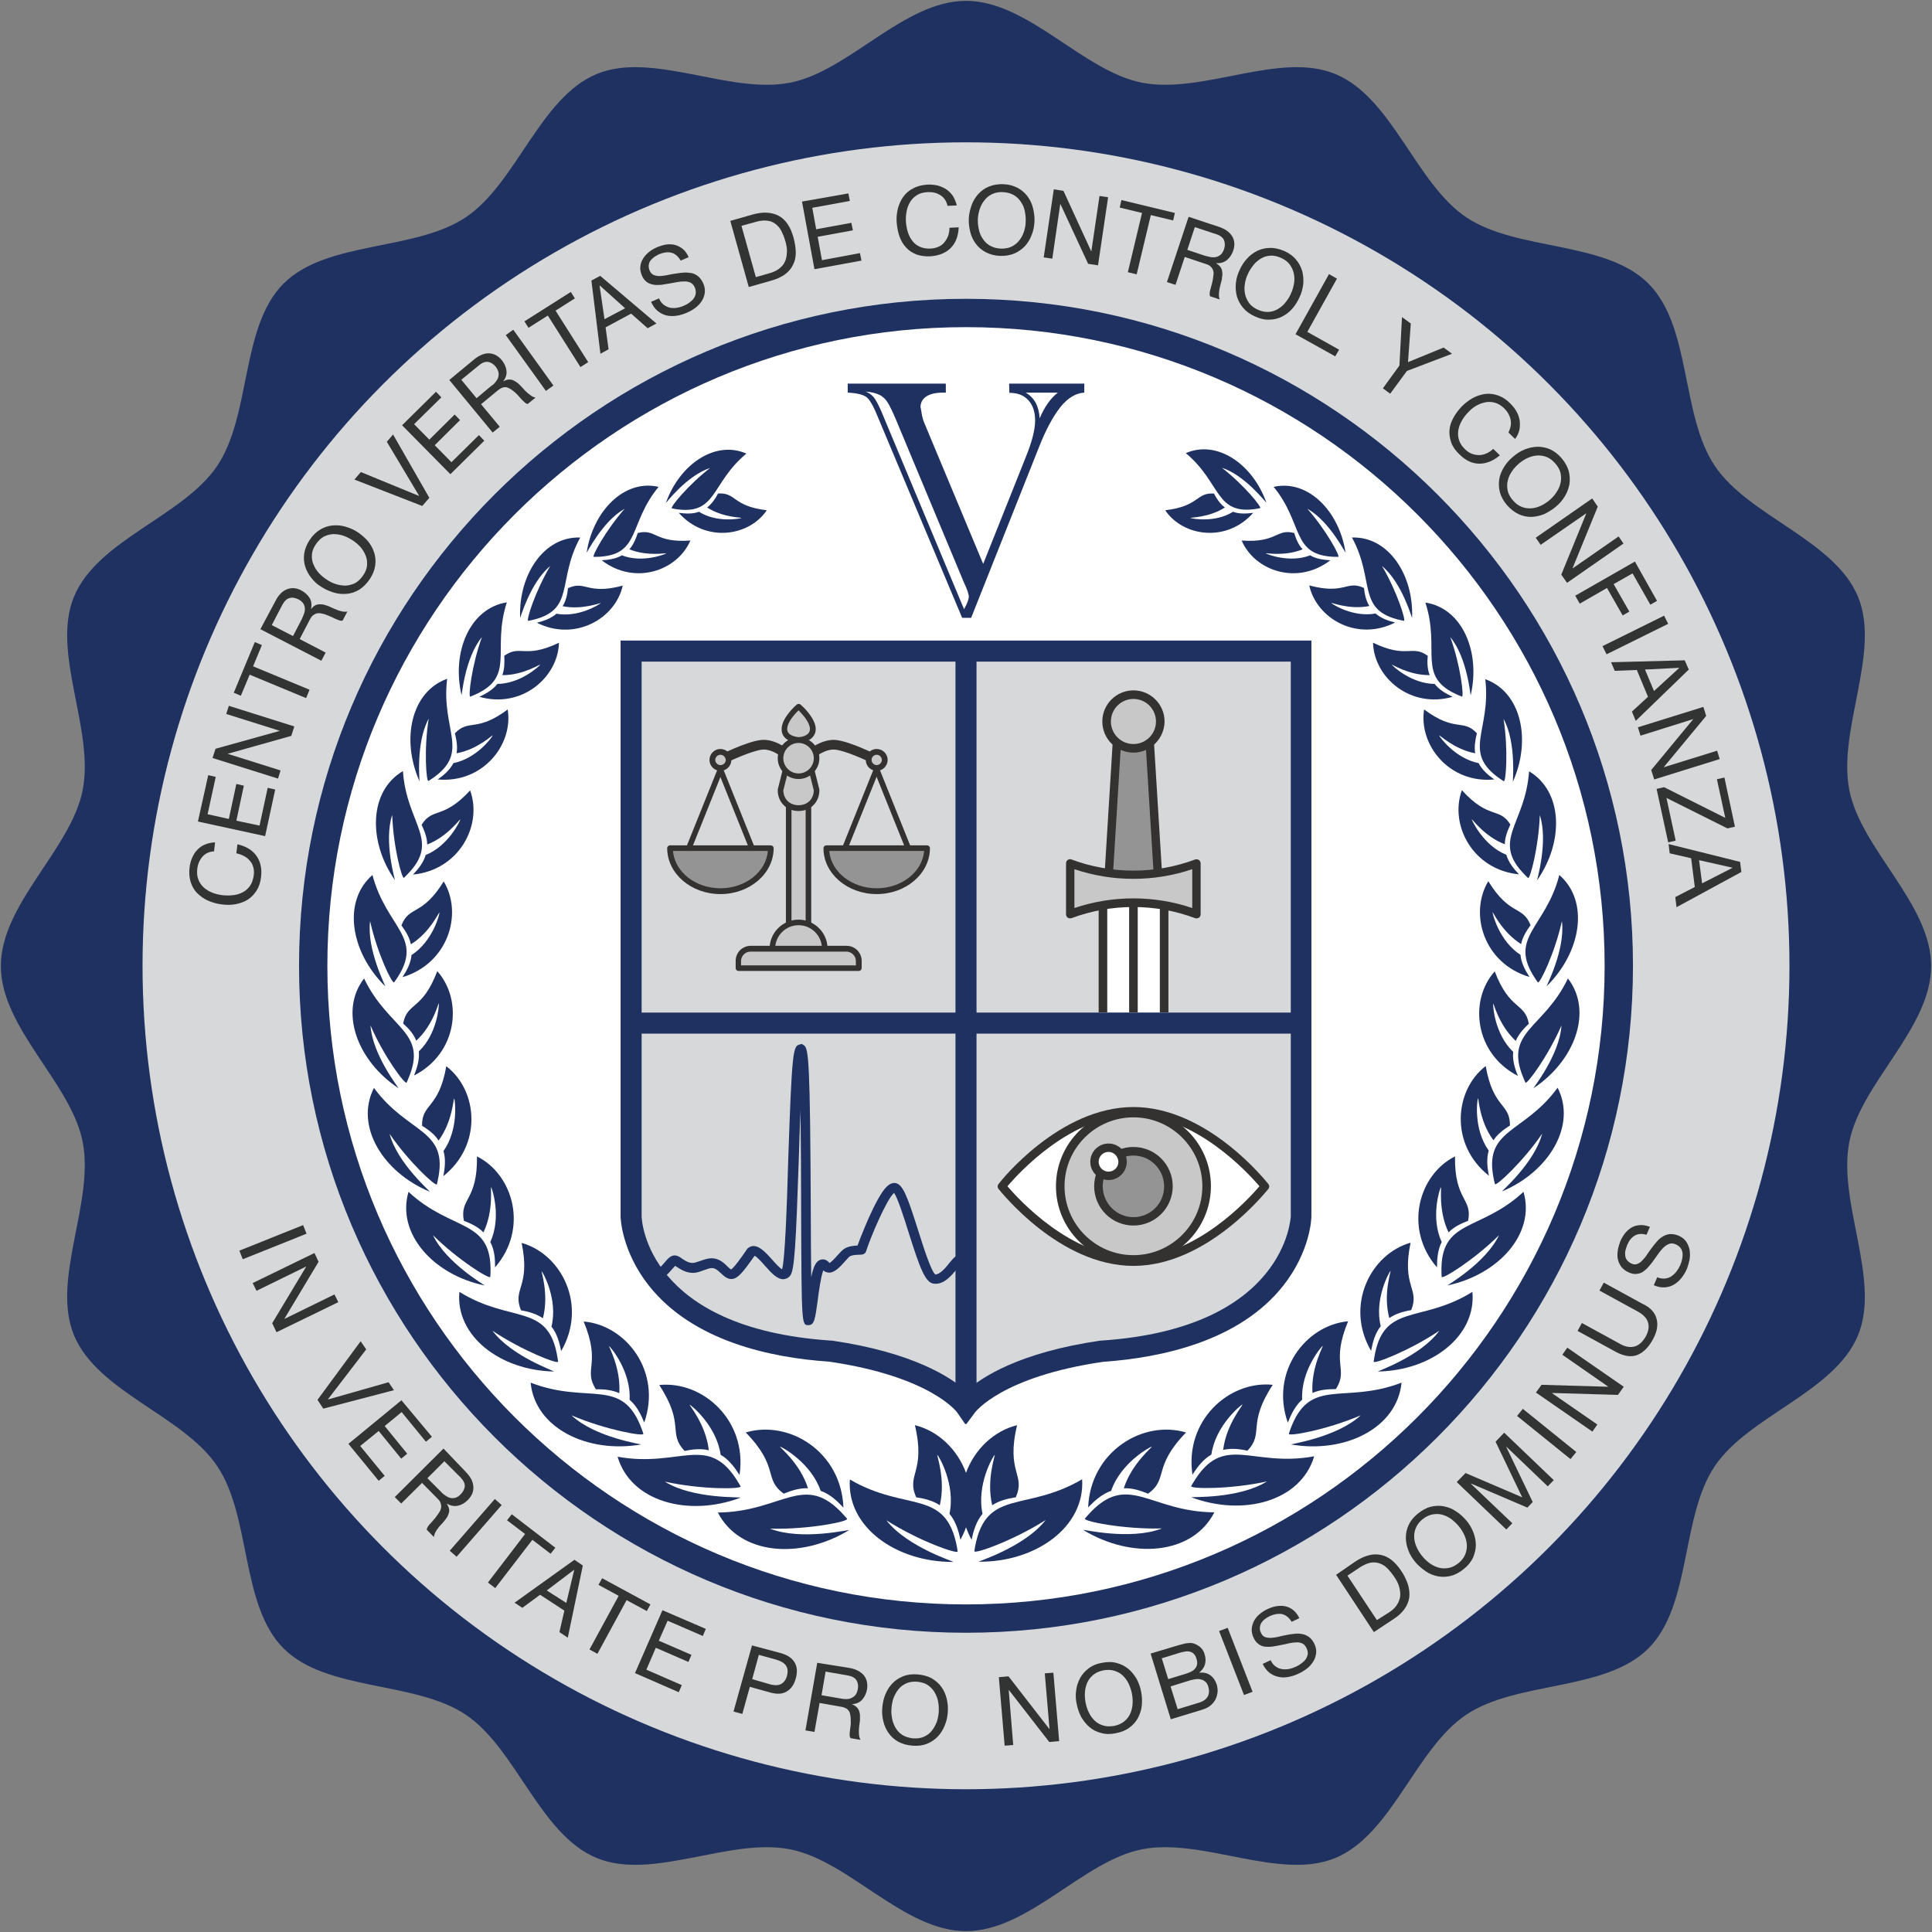<?xml version="1.0" encoding="utf-8"?>
<!-- Generator: Adobe Illustrator 19.2.0, SVG Export Plug-In . SVG Version: 6.00 Build 0)  -->
<svg version="1.1" id="Layer_1" xmlns="http://www.w3.org/2000/svg" xmlns:xlink="http://www.w3.org/1999/xlink" x="0px" y="0px"
	 viewBox="0 0 900 900" style="enable-background:new 0 0 900 900;" xml:space="preserve">
<rect x="0" y="0" width="900" height="900" fill="#808080" stroke="none"/>
<style type="text/css">
	.st0{fill:#1E3160;}
	.st1{fill:#D7D8DA;}
	.st2{fill:#FFFFFF;}
	.st3{clip-path:url(#SVGID_2_);}
	.st4{clip-path:url(#SVGID_4_);}
	.st5{fill:#343131;}
	.st6{fill:#C8C8C8;}
	.st7{fill:#949494;}
	.st8{fill:#323433;}
	.st9{fill:none;stroke:#343131;stroke-width:1.5;stroke-linejoin:round;stroke-miterlimit:10;}
</style>
<g>
	<path class="st0" d="M899.6,450c0,29-32.7,54.4-38.1,81.9c-5.6,28.3,14.8,64.2,4,90.2c-11,26.5-50.9,37.4-66.7,60.9
		c-15.9,23.7-10.8,64.8-30.9,84.9c-20.1,20.1-61.2,15-84.9,30.9c-23.5,15.7-34.5,55.7-60.9,66.7c-26,10.8-62-9.6-90.2-4
		c-27.4,5.4-52.8,38.1-81.9,38.1c-29,0-54.4-32.7-81.9-38.1c-28.3-5.6-64.2,14.8-90.2,4c-26.5-11-37.4-50.9-60.9-66.7
		c-23.7-15.9-64.8-10.8-84.9-30.9c-20.1-20.1-15-61.2-30.9-84.9c-15.7-23.5-55.7-34.5-66.7-60.9c-10.8-26,9.6-62,4-90.2
		C33.1,504.4,0.4,479,0.4,450s32.7-54.4,38.1-81.9c5.6-28.3-14.8-64.2-4-90.2c11-26.5,50.9-37.4,66.7-60.9
		c15.9-23.7,10.8-64.8,30.9-84.9s61.2-15,84.9-30.9c23.5-15.7,34.5-55.7,60.9-66.7c26-10.8,62,9.6,90.2,4
		C395.6,33.1,421,0.4,450,0.4s54.4,32.7,81.9,38.1c28.3,5.6,64.2-14.8,90.2-4c26.5,11,37.4,50.9,60.9,66.7
		c23.7,15.9,64.8,10.8,84.9,30.9c20.1,20.1,15,61.2,30.9,84.9c15.7,23.5,55.7,34.5,66.7,60.9c10.8,26-9.6,62-4,90.2
		C866.9,395.6,899.6,421,899.6,450z"/>
	<circle class="st1" cx="450" cy="449.9" r="383.6"/>
	<circle class="st2" cx="450" cy="449.9" r="302.8"/>
	<g>
		<path class="st0" d="M450,760.6c-171.3,0-310.7-139.4-310.7-310.7S278.7,139.2,450,139.2s310.7,139.4,310.7,310.7
			S621.3,760.6,450,760.6z M450,152.4c-164,0-297.5,133.5-297.5,297.5S286,747.4,450,747.4S747.5,614,747.5,449.9
			C747.5,285.9,614,152.4,450,152.4z"/>
	</g>
	<path class="st1" d="M450,654.3c-12.8-11.6-34.2-25.9-73.5-25.9c-54.3,0-74.9-39.2-79.6-54.9c-0.8-2.7-2.4-6.2-2.4-9.3l2.6-261.1
		H604v264.2c0,3.1,1.8,4.4,1,7.1c-4.7,15.7-29.3,52.3-75.2,54C490.4,629.8,462.8,642.7,450,654.3z"/>
	<g>
		<g>
			<defs>
				<path id="SVGID_1_" d="M298.9,480.9v88.6c0,0-4.4,35.3,48.5,54.5c16.9,4.3,77.6,2.1,102.6,30.3V479.2L298.9,480.9z"/>
			</defs>
			<clipPath id="SVGID_2_">
				<use xlink:href="#SVGID_1_"  style="overflow:visible;"/>
			</clipPath>
			<g class="st3">
				<path class="st0" d="M643.7,617.8l-1.7-0.4c-2.5-0.7-2.6-0.8-4.1-73.2c-0.1-4.2-0.2-8.4-0.3-12.6c-1,27.3-1.8,58.2-1.8,60.5
					c0,1.4-1.2,2.7-3,3.4c-2.3,0.8-5.7,0.5-8.3-2.7l-0.2-0.4c-2.1-4-4.2-6.1-6.1-6.3c-3.1-0.2-6.5,4.7-8.1,7.1
					c-0.7,0.9-1.1,1.6-1.6,2.1c-0.7,0.7-1.6,1-2.6,1c-2.3-0.1-4.3-2.2-6.9-5.2c-0.4-0.5-1-1.1-1.3-1.5c-0.6,0.2-1.6,0.6-2.3,0.9
					c-3.7,1.6-8.2,3.6-11.1,1l-0.2-0.2l-0.2-0.3c-0.6-1-1.3-1.6-1.9-1.7c-1.8-0.3-4.8,2.4-7.3,4.5c-1.8,1.6-3.6,3.1-5.3,4
					c-0.9,0.5-1.9,0.5-2.9,0.1c-3.6-1.5-6.5-9.6-11.9-26.4c-1.9-6.1-4.3-13.5-5.7-16.1c-2.1,2.1-5.8,9.8-11,23
					c-1.4,3.5-1.7,4.3-2,4.8c-1.2,1.9-3.1,1.8-4.4,1.8c-0.9,0-1.8-0.1-3.1,0.2c-4.5,6.3-6.5,8.6-8.9,8.5c-1.7-0.1-2.7-1.2-3.6-2.6
					c-1.3,2.5-1.8,10.4-2.1,14c-0.6,8-0.9,11.3-3.4,12.3l-1.1,0.5L508,617c-2-1.3-2.5-4.2-2.8-66.2c-0.1-11.8-0.1-25-0.3-36.1
					c-0.8,15-1.4,36.8-2,65.3c-0.1,5.3-0.2,8.5-0.2,9.3c-0.2,3.8-2,6.6-4.5,7.2c-1.7,0.4-4.4-0.1-7-4.6c-1.1-2-3.8-6.6-6-6.7
					c0,0,0,0-0.1,0c-1.3,0-3,1.5-4.9,4.2c-2.6,3.8-5,5.6-7.5,5.6c-3.1,0.1-5-2.3-6.3-4c-0.2-0.3-0.5-0.7-0.8-0.9
					c-1.4-0.1-5.6,1.5-7.4,2.1c-2.4,0.9-3.3,1.2-4,1.2c-1.5,0-2.7-1.1-4.4-2.6c-0.6-0.5-1.5-1.4-2.2-1.8c-0.5,0.5-1.2,1.3-1.7,2
					c-2.6,3.1-6.1,7.5-10.8,7c-4.1-0.4-6.6-7.3-11.9-24.1c-2-6.4-5-15.8-6.7-18.2c-3.5,2.9-11.1,21.1-12.7,26.2l-0.5,1.4
					c-0.7,1.1-1.8,1.2-2.9,1.2s-3.6,0.1-4.6,0.8c-0.4,0.3-1.3,1.3-2.1,2.2c-2.5,2.8-5.1,5.7-8,5.3c-0.6-0.1-1.4-0.3-2.2-1
					c-1.1,2.9-2.1,10-2.6,14.1c-1.2,8.8-1.6,11.4-4.3,11.4c-3.2,0-3.2,0-3.4-52.7c0-15.1-0.1-33-0.3-47.5
					c-0.3,7.4-0.6,15.5-0.8,22.9c-1.3,39-2,51.5-3.9,54.1c-1,1.4-2.3,1.7-3.2,1.8c-2.9,0.1-5.6-2.8-8.6-6.2
					c-1.3-1.5-3.7-4.2-4.9-4.7c-5.4,7.7-7.7,10.5-10.4,10.8c-2.2,0.2-3.7-1.2-5.4-2.8l-0.6-0.5c-2.6-2.5-3.8-2-7.2-0.8
					c-0.7,0.3-1.5,0.5-2.3,0.8c-4.5,1.4-8-0.8-10.1-2.2c-0.3-0.2-0.7-0.4-1-0.6c-0.4,0.4-0.9,1-1.3,1.4c-1.9,2.2-4.8,5.6-9.2,6.5
					c-5.4,1.1-9.5-8.5-17.2-32.1c-1.4-4.3-2.7-8.4-3.7-10.6c-2.4,2.9-6.6,11.4-9,16.3c-3.8,7.6-5.3,10.6-6.7,11.7l-0.5,0.4l-0.6,0.1
					c-2.7,0.5-5.5,3.1-6.6,4.4c-0.5,1-1.9,3.4-4.3,4.2c-1.1,0.3-2.7,0.4-4.6-0.9c-0.9,0.9-2.6,4.6-4.2,19.1c-0.4,4-0.6,5.3-2.6,5.4
					l-1.9,0.2l-0.6-1.9c-0.2-0.8-0.4-4-1.4-37.2c-0.4-13.5-0.9-30.9-1.5-46.7c-1,26.2-1.9,56-1.9,58.9c0,1.4-0.7,5.5-3.9,6.8
					c-2.3,0.9-4.9,0-7.6-2.9l-0.2-0.3l-0.2-0.3c-3.4-6.9-5.7-7.7-6.5-7.7c-2.2-0.1-4.8,4.3-6.3,6.9l-0.3,0.5
					c-1.1,1.8-2.5,2.8-4.1,3.1c-3.1,0.4-5.7-2.1-7.9-4.2c-0.5-0.5-1.3-1.2-1.6-1.5c-0.9,0.1-3.4,1.6-5.3,3.2l-3-3.5
					c2-1.7,6.9-5.4,10.2-4c1,0.4,1.9,1.3,3.1,2.4c1,1,3.1,3.1,4,2.9c0.1,0,0.4-0.3,0.8-0.8l0.3-0.5c2.3-3.9,5.4-9.1,10.2-9.1
					c0.1,0,0.2,0,0.2,0c3.7,0.1,7,3.3,10.4,10c1.5,1.5,2.2,1.6,2.3,1.6l0,0c0.4-0.2,0.9-1.7,0.9-2.5c0-0.7,0.7-25.4,1.6-50.5
					c1.8-50.8,2.3-51,4.1-51.8l1.3-0.6l1.2,0.9c1.4,1.1,1.8,1.5,4.4,89.6c0.2,5.3,0.3,10.5,0.5,15.2c1-2.5,2.1-4.2,3.7-4.9
					c1.4-0.7,2.9-0.5,4.3,0.4c0.2,0.2,0.6,0.4,0.8,0.3c0.5-0.1,1.2-1.2,1.5-1.8l0.1-0.3l0.2-0.3c0.4-0.5,4.1-4.8,8.8-6
					c1-1.4,3.3-6.1,5.2-9.9c7.2-14.7,10.2-19.6,13.5-19.7c1.2,0,2.3,0.6,3,1.8c1,1.8,2.4,5.8,4.7,12.8c2.7,8.2,8.9,27.1,12.1,28.9
					c2.7-0.7,4.8-3.1,6.4-5s3.2-3.7,5.4-3.2c1,0.2,1.9,0.8,2.8,1.5c2.2,1.4,3.9,2.4,6.2,1.7c0.8-0.2,1.5-0.5,2.2-0.7
					c3.6-1.3,7.3-2.6,11.9,1.8l0.6,0.6c0.6,0.6,1.4,1.3,1.8,1.6c1.3-0.6,5.2-6.1,7.5-9.5l0.2-0.3l0.3-0.2c3.7-3,7.9,1.7,11.2,5.4
					c1.3,1.5,3.5,3.9,4.6,4.5c1.4-4.4,2.3-30.3,2.9-51.3c1.7-50.7,2.3-52.6,5.2-53.4l1.1-0.3l1.1,0.7c2.1,1.6,2.8,8,3.1,77.8
					c0,10.3,0.1,21.2,0.2,30.2c1-5,2.2-7.5,4.4-8.2c0.8-0.2,2.3-0.4,3.8,1.2l0.3,0.4c1-0.6,2.9-2.6,3.8-3.7c1.2-1.3,2.1-2.3,3-2.9
					c1.9-1.3,4.6-1.5,6.3-1.6c0.6-1.7,1.6-4.4,3.5-8.9c2.1-5.1,5.3-12,8.1-16.1c1.4-2,3.4-4.4,5.9-4.1c3.5,0.4,5.6,5.9,10.6,21.7
					c2.3,7.2,6,19.2,8.1,20.9c2.2,0,4.9-3.2,6.6-5.4c2-2.4,3.6-4.4,5.8-3.8c1.6,0.4,3.2,1.8,4.7,3.1c0.5,0.4,1.2,1,1.6,1.3
					c0.6-0.2,1.5-0.5,2.2-0.8c5.4-2,9.2-3.2,11.4-1.8c0.8,0.5,1.4,1.3,2,2.1c0.7,0.9,1.7,2.2,2.5,2.2c0.7,0,2.1-1,3.9-3.6
					c3-4.3,6-6.4,9-6.2c4.4,0.2,7.4,4.7,9.8,9c1,1.7,1.7,2.3,2,2.4c0.3-0.3,0.8-1.4,0.9-2.9c0-0.7,0.1-4.2,0.2-9.1
					c1.8-93.5,3.9-93.5,7.5-93.5h0.6l0.5,0.3c2.1,1.1,2.6,1.4,2.9,64.1c0.1,14.3,0.2,30.5,0.4,42.9c0.6-3.3,1.6-5.8,3.2-7.1
					c1-0.8,2.2-1.2,3.5-1l1.1,0.1l0.6,0.9c0.2,0.4,0.4,0.7,0.6,1c0.2,0.3,0.4,0.6,0.5,0.9c1.4-1.4,4-5.1,5.3-6.8l0.5-0.6l0.7-0.2
					c2.4-0.7,4.1-0.7,5.3-0.7c0.2,0,0.4,0,0.5,0c0.3-0.6,0.9-2.2,1.5-3.6c7.5-19,11.3-25.6,15-26.3c1.2-0.2,2.4,0.2,3.3,1.2
					c1.9,2.1,3.9,8.1,7.2,18.5c2.5,7.8,6.6,20.6,8.9,23.2c1.1-0.7,2.4-1.8,3.7-3c3.3-2.9,7.1-6.2,11-5.6c1.9,0.3,3.5,1.4,4.8,3.4
					c1.1,0.3,4.6-1.2,6-1.8c2.7-1.2,4.4-1.9,6-1.1c0.9,0.4,1.6,1.3,3,2.9c0.8,0.9,2.3,2.6,3.2,3.3c0.2-0.3,0.4-0.6,0.6-0.8
					c2.3-3.3,6.5-9.4,12.2-9c3.7,0.2,6.9,3,9.8,8.5c0.6,0.7,1.3,1.1,2,1.2c0.4,0,0.7,0,0.9-0.1c0.1-4.9,0.6-27.9,1.4-50.6
					c1.8-52.2,2.9-52.8,4.5-53.7l1.2-0.7l0.9,0.5c1.8,0.4,1.9,1.4,2.4,19.1c0.3,10.3,0.6,23.9,0.9,38.4c0.3,15.9,0.7,33.8,1.2,47.6
					c0.7-2.7,1.5-4.5,2.8-5.4c0.9-0.6,2-0.8,3-0.6c4.3,1.1,7.7,0.5,7.7,0.5l0.9,4.5c-0.2,0-4.1,0.8-9.2-0.4
					c-1.3,2.2-2.1,11.1-2.5,15.6c-0.6,6.8-0.9,9.3-1.8,10.6L643.7,617.8z"/>
			</g>
		</g>
	</g>
	<g>
		<g>
			<defs>
				<rect id="SVGID_3_" x="454.9" y="307.8" width="146.1" height="163.8"/>
			</defs>
			<clipPath id="SVGID_4_">
				<use xlink:href="#SVGID_3_"  style="overflow:visible;"/>
			</clipPath>
			<g class="st4">
				<path class="st2" d="M513.7,420.9v174c0,7.8,6.3,33.8,14.1,33.8h0.2c7.8,0,14.2-26.1,14.2-33.8v-174"/>
				<g>
					<path class="st5" d="M528,630.8c-10.2,0-16.2-28.4-16.2-35.8V421h4v174c0,8.8,6.7,31.9,12.1,31.9c5.6,0,12.4-23.1,12.4-31.9
						V421h4v174C544.2,602.1,537.9,630.8,528,630.8z"/>
				</g>
				<g>
					<path class="st5" d="M528,544.4c-1.1,0-2-0.9-2-2V420.9c0-1.1,0.9-2,2-2s2,0.9,2,2v121.6C529.9,543.6,529.1,544.4,528,544.4z"
						/>
				</g>
				<path class="st6" d="M498.5,402.1c19,7.1,39.9,7.1,58.9,0c0,7.9,0,15.8,0,23.7c-19-7.1-39.9-7.1-58.9,0
					C498.5,417.9,498.5,410,498.5,402.1z"/>
				<path class="st7" d="M516.6,406.7l3.8-61.7c0-2.5,2.2-4.5,5-4.5h5.3c2.7,0,5,2,5,4.5l3.8,61.7"/>
				<g>
					<path class="st5" d="M537.4,406.8l-3.8-61.7c0-1.5-1.4-2.7-3-2.7h-5.3c-1.6,0-3,1.2-3,2.5l-3.8,61.8l-3.9-0.2l3.8-61.7
						c0-3.5,3.1-6.4,6.9-6.4h5.3c3.8,0,6.9,2.9,6.9,6.5l3.8,61.5L537.4,406.8z"/>
				</g>
				<circle class="st6" cx="528" cy="336.1" r="12.5"/>
				<g>
					<path class="st5" d="M528,350.6c-8,0-14.5-6.5-14.5-14.5s6.5-14.5,14.5-14.5s14.5,6.5,14.5,14.5
						C542.4,344.1,535.9,350.6,528,350.6z M528,325.6c-5.8,0-10.5,4.7-10.5,10.5s4.7,10.5,10.5,10.5s10.5-4.7,10.5-10.5
						C538.5,330.3,533.8,325.6,528,325.6z"/>
				</g>
				<g>
					<path class="st5" d="M557.4,427.8c-0.2,0-0.5,0-0.7-0.1c-18.5-6.9-39-6.9-57.5,0c-0.6,0.2-1.3,0.1-1.8-0.2
						c-0.5-0.4-0.8-1-0.8-1.6v-23.7c0-0.6,0.3-1.3,0.8-1.6c0.5-0.4,1.2-0.5,1.8-0.2c18.5,6.9,39,6.9,57.5,0c0.6-0.2,1.3-0.1,1.8,0.2
						c0.5,0.4,0.8,1,0.8,1.6v23.7c0,0.6-0.3,1.3-0.8,1.6C558.2,427.7,557.8,427.8,557.4,427.8z M500.5,404.9V423
						c17.7-6,37.2-6,54.9,0v-18.1C537.7,410.9,518.2,410.9,500.5,404.9z"/>
				</g>
			</g>
		</g>
	</g>
	<g>
		<path class="st6" d="M372,329.1c0,0-6.6,5.6-6.6,10.5s6.6,5.1,6.6,5.1s6.6-0.2,6.6-5.1S372,329.1,372,329.1z"/>
		<g>
			<path class="st5" d="M372,346.1L372,346.1c-2.8-0.1-7.9-1.5-7.9-6.4c0-5.4,6.8-11.3,7.1-11.5c0.5-0.4,1.2-0.4,1.7,0
				c0.3,0.2,7.1,6.1,7.1,11.5C379.9,344.5,374.8,346,372,346.1L372,346.1z M372,330.9c-2,1.9-5.3,5.7-5.3,8.7c0,3.4,4.8,3.7,5.3,3.8
				c0.6,0,5.3-0.4,5.3-3.8C377.3,336.6,374,332.9,372,330.9z"/>
		</g>
		<rect x="367.4" y="374.9" class="st6" width="9.2" height="58"/>
		<g>
			<path class="st5" d="M376.6,434.1h-9.2c-0.7,0-1.3-0.6-1.3-1.3v-58c0-0.7,0.6-1.3,1.3-1.3h9.2c0.7,0,1.3,0.6,1.3,1.3v58
				C377.9,433.5,377.3,434.1,376.6,434.1z M368.7,431.5h6.6v-55.3h-6.6V431.5z"/>
		</g>
		<g>
			<path class="st6" d="M372,376.4c4.6,0,8.4-3.2,8.4-8.4l-2.3-9.2h-12.2l-2.3,9.2C363.6,373.2,367.3,376.4,372,376.4"/>
		</g>
		<g>
			<g>
				<path class="st5" d="M372,377.8c-5.6,0-9.7-4.1-9.7-9.7c0-0.1,0-0.2,0-0.3l2.3-9.2c0.1-0.6,0.7-1,1.3-1h12.2
					c0.6,0,1.1,0.4,1.3,1l2.3,9.2c0,0.1,0,0.2,0,0.3C381.7,373.7,377.6,377.8,372,377.8z M364.9,368.2c0.1,4.1,3,6.9,7.1,6.9
					s7-2.8,7.1-6.9l-2-8h-10.2L364.9,368.2z"/>
			</g>
		</g>
		<path class="st6" d="M359.8,441.9c0-6.7,5.5-12.2,12.2-12.2s12.2,5.5,12.2,12.2"/>
		<g>
			<path class="st5" d="M384.2,443.2c-0.7,0-1.3-0.6-1.3-1.3c0-6-4.9-10.9-10.9-10.9s-10.9,4.9-10.9,10.9c0,0.7-0.6,1.3-1.3,1.3
				s-1.3-0.6-1.3-1.3c0-7.4,6.1-13.5,13.5-13.5s13.5,6.1,13.5,13.5C385.5,442.6,384.9,443.2,384.2,443.2z"/>
		</g>
		<path class="st6" d="M397.9,441.9h-51.8c-1.2,0-2.2,1-2.2,2.2v6.9H400v-6.9C400.1,442.9,399.1,441.9,397.9,441.9z"/>
		<g>
			<path class="st5" d="M400.1,452.3H344c-0.7,0-1.3-0.6-1.3-1.3v-3.4c0-3.9,3.2-7,7-7h44.7c3.9,0,7,3.2,7,7v3.4
				C401.4,451.7,400.8,452.3,400.1,452.3z M345.2,449.7h53.5v-2c0-2.4-2-4.4-4.4-4.4h-44.7c-2.4,0-4.4,2-4.4,4.4V449.7z"/>
		</g>
		<path class="st7" d="M431.9,395.1c0,11.1-10.5,20.1-23.5,20.1s-23.5-9-23.5-20.1"/>
		<g>
			<path class="st5" d="M408.4,416.5c-13.7,0-24.8-9.6-24.8-21.4c0-0.7,0.6-1.3,1.3-1.3h47c0.7,0,1.3,0.6,1.3,1.3
				C433.2,406.9,422.1,416.5,408.4,416.5z M386.3,396.4c0.8,9.7,10.4,17.4,22.1,17.4s21.3-7.7,22.1-17.4H386.3z"/>
		</g>
		<g>
			<g>
				<path class="st5" d="M423.1,396.4c-0.5,0-1-0.3-1.2-0.8L407.2,359c-0.3-0.7,0.1-1.4,0.7-1.7c0.7-0.3,1.4,0.1,1.7,0.7l14.7,36.6
					c0.3,0.7-0.1,1.4-0.7,1.7C423.4,396.4,423.3,396.4,423.1,396.4z"/>
			</g>
			<g>
				<path class="st5" d="M393.6,396.4c-0.2,0-0.3,0-0.5-0.1c-0.7-0.3-1-1-0.7-1.7l14.7-36.6c0.3-0.7,1-1,1.7-0.7s1,1,0.7,1.7
					l-14.7,36.6C394.7,396.1,394.2,396.4,393.6,396.4z"/>
			</g>
		</g>
		<path class="st7" d="M359.1,395.1c0,11.1-10.5,20.1-23.5,20.1s-23.5-9-23.5-20.1"/>
		<g>
			<path class="st5" d="M335.6,416.5c-13.7,0-24.8-9.6-24.8-21.4c0-0.7,0.6-1.3,1.3-1.3h47c0.7,0,1.3,0.6,1.3,1.3
				C360.4,406.9,349.3,416.5,335.6,416.5z M313.5,396.4c0.8,9.7,10.4,17.4,22.1,17.4s21.3-7.7,22.1-17.4H313.5z"/>
		</g>
		<g>
			<g>
				<path class="st5" d="M350.3,396.4c-0.5,0-1-0.3-1.2-0.8L334.4,359c-0.3-0.7,0.1-1.4,0.7-1.7c0.7-0.3,1.4,0.1,1.7,0.7l14.7,36.6
					c0.3,0.7-0.1,1.4-0.7,1.7C350.7,396.4,350.5,396.4,350.3,396.4z"/>
			</g>
			<g>
				<path class="st5" d="M320.9,396.4c-0.2,0-0.3,0-0.5-0.1c-0.7-0.3-1-1-0.7-1.7l14.7-36.6c0.3-0.7,1-1,1.7-0.7s1,1,0.7,1.7
					l-14.7,36.6C321.9,396.1,321.4,396.4,320.9,396.4z"/>
			</g>
		</g>
		<g>
			<path class="st5" d="M408.4,356.3c-0.3,0-0.7-0.1-1-0.2c-3.5-1.8-13.7-6.5-18.5-6.9c-4.3-0.4-9.2,3.3-10.8,4.8
				c-0.9,0.9-2.3,0.8-3.2-0.1c-0.9-0.9-0.8-2.3,0.1-3.2c0.3-0.3,7.1-6.6,14.3-6c6.6,0.6,19.5,7.1,20.1,7.4c1.1,0.6,1.5,1.9,1,3
				C410,355.8,409.2,356.3,408.4,356.3z"/>
		</g>
		<g>
			<path class="st5" d="M335.6,356.3c-0.8,0-1.6-0.5-2-1.2c-0.6-1.1-0.1-2.5,1-3c0.5-0.3,13.4-6.8,20.1-7.4c7.2-0.7,14,5.7,14.3,6
				c0.9,0.9,0.9,2.3,0.1,3.2c-0.9,0.9-2.3,0.9-3.2,0.1c-0.1-0.1-5.6-5.3-10.8-4.8c-4.8,0.5-15,5.2-18.5,6.9
				C336.3,356.2,335.9,356.3,335.6,356.3z"/>
		</g>
		<circle class="st6" cx="335.6" cy="354" r="3.8"/>
		<g>
			<path class="st5" d="M335.6,359.1c-2.8,0-5.1-2.3-5.1-5.1c0-2.8,2.3-5.1,5.1-5.1c2.8,0,5.1,2.3,5.1,5.1
				C340.7,356.8,338.4,359.1,335.6,359.1z M335.6,351.6c-1.3,0-2.4,1.1-2.4,2.4s1.1,2.4,2.4,2.4c1.4,0,2.5-1.1,2.5-2.4
				C338,352.7,336.9,351.6,335.6,351.6z"/>
		</g>
		<circle class="st6" cx="408.4" cy="354" r="3.8"/>
		<g>
			<path class="st5" d="M408.4,359.1c-2.8,0-5.1-2.3-5.1-5.1c0-2.8,2.3-5.1,5.1-5.1c2.8,0,5.1,2.3,5.1,5.1
				C413.5,356.8,411.2,359.1,408.4,359.1z M408.4,351.6c-1.3,0-2.4,1.1-2.4,2.4s1.1,2.4,2.4,2.4s2.4-1.1,2.4-2.4
				S409.7,351.6,408.4,351.6z"/>
		</g>
		<circle class="st6" cx="372" cy="353.1" r="8.4"/>
		<g>
			<path class="st5" d="M372,362.9c-5.4,0-9.7-4.4-9.7-9.7c0-5.4,4.4-9.7,9.7-9.7c5.4,0,9.7,4.4,9.7,9.7S377.3,362.9,372,362.9z
				 M372,346.1c-3.9,0-7.1,3.2-7.1,7.1s3.2,7.1,7.1,7.1s7.1-3.2,7.1-7.1S375.9,346.1,372,346.1z"/>
		</g>
	</g>
	<g>
		<g>
			<path class="st0" d="M450.3,663.2c-0.2,0.3-0.6,0.3-0.8,0l-3.6-5.2c-0.1-0.2-12.4-16.8-59.7-23.7c-27.1-1.8-63.5-9.5-84-35.5
				c-12.6-16-13.1-31.3-13.1-32V298.4h321.8v268.4c0,0.8-0.5,16.1-13.1,32.1c-20.5,26-57,33.6-84,35.5
				c-47.3,6.9-59.6,23.5-59.7,23.7L450.3,663.2z M298.9,308.2v258.6c0.1,2,2.6,52,88.2,57.7h0.4c37.8,5.5,55.5,17.1,62.6,23.5
				c7.1-6.4,24.7-18,62.6-23.5h0.4c86-5.8,88.1-57.3,88.2-57.9V308.2H298.9z"/>
		</g>
		<rect x="445.1" y="304.1" class="st0" width="9.8" height="344.4"/>
		<rect x="294.4" y="471.7" class="st0" width="311.6" height="9.8"/>
	</g>
	<g>
		<path class="st0" d="M395.9,689.2c-1.5,22.2,21.7,38.6,48.2,38.4c0.9,0-21.4-6.8-31.2-19.4c15.2,9.7,33.4,16,33.2,14.5
			c-0.1-0.7-0.2-1.4-0.3-2C440.6,693.1,422.2,704.6,395.9,689.2z"/>
		<path class="st0" d="M358.7,712.1c18,0.5,36.9-3.4,35.9-4.6c-0.4-0.5-0.9-1-1.3-1.5c-18.6-20.9-28.5-1.7-58.9-1.4
			c10.2,19.8,38.4,22,61.1,8.2C396.2,712.3,373.6,717.9,358.7,712.1z"/>
		<path class="st0" d="M347.4,667.3c15.9,16.3,8.1,21.6,17.7,28.5c3.7-1.5,7.5-2.7,11.3-2.5c-3.8-12-13.9-19.6-13-19.4
			c0.9,0.2,14.4,7.5,18.9,20.6c4.1,1.4,7.5,4.5,10.6,7.8C391.9,676.1,367.4,661.3,347.4,667.3z"/>
		<path class="st0" d="M309.7,690.2c17.2,3.8,36.1,3.5,35.3,2.2c-0.3-0.6-0.7-1.2-1-1.7c-14-23.5-27.1-6.8-56.3-12.1
			c6.1,20.9,32.9,28.2,57.2,19.1C345.7,697.2,323,698.5,309.7,690.2z"/>
		<path class="st0" d="M321.3,654.4c0.8,0.3,12.5,9.8,14.4,23.3c3.7,2.1,6.4,5.7,8.8,9.4c3.8-25.3-17.1-44-37.4-41.9
			c12.2,18.6,3.8,22.2,11.8,30.7c3.8-0.8,7.7-1.2,11.3-0.3C328.8,663.2,320.5,654,321.3,654.4z"/>
		<path class="st0" d="M298.6,672.9c0.8-0.1-21.2-3.1-32.4-13.6c15.9,6.8,34,10,33.5,8.6c-0.2-0.6-0.4-1.2-0.6-1.8
			c-9.1-25.2-24.7-11.5-51.9-22C249.2,665.2,273.6,677.2,298.6,672.9z"/>
		<path class="st0" d="M300.1,662.7c8.3-23.6-8.3-45.4-28.2-47.1c8.3,20.1-0.4,22.1,5.7,31.6c3.8-0.1,7.6,0.3,10.9,1.8
			c0.8-12.1-5.4-22.4-4.7-21.9c0.7,0.5,10.2,11.7,9.5,25C296.5,654.8,298.5,658.7,300.1,662.7z"/>
		<path class="st0" d="M229.4,619.9c14,9.4,30.8,15.8,30.6,14.4c-0.1-0.6-0.2-1.3-0.3-1.9c-4.1-25.8-21.6-15.6-45.7-30.6
			c-1.9,20.7,19.2,36.6,44,37.1C258.8,638.8,238.3,631.9,229.4,619.9z"/>
		<path class="st0" d="M261.4,629.4c12.3-21.1,0.4-45.1-18.4-50.4c4.3,20.8-4.5,21.1-0.3,31.4c3.7,0.6,7.3,1.7,10.2,3.7
			c3-11.4-1.1-22.4-0.5-21.8c0.6,0.6,7.6,13.1,4.5,25.7C259.4,621.1,260.6,625.2,261.4,629.4z"/>
		<path class="st0" d="M201.7,575.4c11.7,11.6,26.6,20.8,26.7,19.4c0-0.6,0.1-1.2,0.1-1.8c0.8-25.5-17.9-18.9-38.2-37.8
			c-5.7,19.5,11.7,38.7,35.4,43.6C226.5,599,208,588.6,201.7,575.4z"/>
		<path class="st0" d="M230.6,590.4c15.7-18,8.6-43.2-8.4-51.7c0.3,20.8-8.2,19.4-6.1,30c3.4,1.3,6.7,2.9,9.1,5.4
			c5-10.4,3.1-21.7,3.6-21s4.9,14-0.4,25.5C230.3,582.1,230.7,586.3,230.6,590.4z"/>
		<path class="st0" d="M181.5,528.2c9.1,13.3,21.7,24.8,22,23.5c0.2-0.6,0.3-1.2,0.4-1.7c5.4-24.3-13.7-21.4-29.7-43.2
			c-9,17.7,4.1,39.2,25.9,48.3C200.9,555.3,185.1,542,181.5,528.2z"/>
		<path class="st0" d="M207.9,496.7c-3.5,20-11.4,17.1-11.3,27.7c3,1.9,5.9,4,7.7,6.9c6.7-9,6.9-20.3,7.3-19.5
			c0.4,0.8,2.1,14.3-5,24.4c1.1,3.7,0.7,7.8-0.1,11.7C224.8,533.4,222.7,508,207.9,496.7z"/>
		<path class="st0" d="M185.6,506.9c0.6,0.4-12.1-15.3-13-29.2c6.2,14.4,16.2,27.8,16.8,26.6c0.3-0.5,0.5-1.1,0.7-1.6
			c9.7-22.3-9.1-23-20.5-46.9C157.8,471.1,166.4,494.2,185.6,506.9z"/>
		<path class="st0" d="M203.7,452.4c-7,18.5-14,14.3-15.9,24.4c2.6,2.3,4.9,4.9,6.1,8c8.1-7.4,10.4-18.1,10.5-17.4
			c0.2,0.8-0.6,14.1-9.3,22.4c0.4,3.7-0.8,7.6-2.2,11.2C213.1,490.7,215.8,466,203.7,452.4z"/>
		<path class="st0" d="M172.4,429.1c3.3,14.9,10.4,29.6,11.2,28.5c0.3-0.5,0.7-0.9,1-1.4c13.3-19.6-4.5-23.7-11.1-48.6
			c-14.2,12.4-10.1,36.1,5.9,51.8C180,459.9,170.7,442.5,172.4,429.1z"/>
		<path class="st0" d="M191.7,444.9c-0.3,3.6-2.1,7.1-4.2,10.3c21.2-6.3,28.3-29.5,19.2-44.6c-10.1,16.4-16.1,11.1-19.7,20.5
			c2,2.7,3.8,5.6,4.4,8.8c9.1-5.6,13.2-15.5,13.3-14.7C204.8,425.9,201.6,438.5,191.7,444.9z"/>
		<path class="st0" d="M182.7,379.6c0.5,14.9,4.6,30.2,5.5,29.3c0.4-0.4,0.8-0.8,1.2-1.2c16.3-16.3,0-23.5-1.7-48.5
			c-15.8,9.3-16.3,32.7-3.8,50.7C184.3,410.5,178.6,392.2,182.7,379.6z"/>
		<path class="st0" d="M198.3,398.3c-1,3.4-3.3,6.4-5.9,9.1c21.5-2.1,32.5-23,26.6-39.2c-12.7,13.8-17.4,7.7-22.6,16
			c1.4,3,2.6,6.1,2.6,9.2c9.7-3.7,15.5-12.4,15.4-11.6C214.3,382.5,208.9,394,198.3,398.3z"/>
		<path class="st0" d="M199.7,334.8c-2.3,14.3-1.1,29.7-0.1,29c0.5-0.3,0.9-0.6,1.4-0.9c18.6-12.6,4.3-22.5,7.3-46.7
			c-16.8,6-21.5,28.3-12.9,47.7C195.6,364.6,193.5,346.1,199.7,334.8z"/>
		<path class="st0" d="M211.2,355.5c-1.6,3.1-4.3,5.5-7.3,7.6c20.9,1.9,35.3-16.1,32.6-32.6c-14.6,10.9-18,4.2-24.6,11.1
			c0.8,3.1,1.3,6.3,0.8,9.3c10-1.8,17.1-9,16.8-8.3C229.3,343.4,222.1,353.3,211.2,355.5z"/>
		<path class="st0" d="M224.5,296.8c-4.8,13.2-6.5,28.2-5.4,27.7c0.5-0.2,1-0.4,1.5-0.6c20.1-8.6,8.2-20.7,15.5-43.3
			c-17.2,2.7-25.8,23.1-21.1,43.2C215.1,324.5,216.5,306.4,224.5,296.8z"/>
		<path class="st0" d="M234,314.5c9.9,0.1,18-5.5,17.6-4.8c-0.4,0.6-9.1,8.8-19.9,8.9c-2.1,2.7-5.2,4.5-8.4,6
			c19.6,5.6,36.6-8.9,37.1-25.2c-16,7.7-18,0.7-25.5,6.1C235.1,308.6,235,311.8,234,314.5z"/>
		<path class="st0" d="M256.3,263.7c-7,11.8-11.4,25.7-10.2,25.5c0.5-0.1,1-0.2,1.5-0.3c20.7-4.6,11.6-18.3,22.7-38.5
			c-16.9-0.6-28.8,17.3-28,37.4C242.3,288.4,246.9,271.4,256.3,263.7z"/>
		<path class="st0" d="M290.1,272.8c-16.7,4.5-17.3-2.6-25.5,1.2c-0.3,3-1,6-2.5,8.4c9.4,1.9,18.2-1.9,17.7-1.4s-10.3,6.8-20.6,4.9
			c-2.5,2.2-5.7,3.3-9.1,4.2C267.8,299,286.7,288.2,290.1,272.8z"/>
		<path class="st0" d="M291,237c-8.8,10-15.5,22.4-14.4,22.4c0.5,0,1,0,1.5,0c20.6-0.6,14.4-15.3,28.7-32.6
			c-16-3.7-30.6,11.3-33.5,30.6C273.2,258,280.7,242.7,291,237z"/>
		<path class="st0" d="M321.6,251.8c-16.7,1.2-16-5.7-24.5-3.5c-0.9,2.8-2.1,5.5-3.9,7.6c8.6,3.5,17.7,1.5,17.1,1.9
			c-0.5,0.4-11,4.6-20.6,0.9c-2.7,1.6-6.1,2.1-9.4,2.3C295.6,272.8,315.5,266,321.6,251.8z"/>
		<path class="st0" d="M330.8,218c-10.2,7.9-18.9,18.5-17.8,18.8c0.5,0.1,1,0.2,1.4,0.3c19.8,3.2,16.5-11.9,33.3-25.8
			c-14.6-6.4-31.2,5.1-37.5,23C309.9,234.8,319.9,221.5,330.8,218z"/>
		<path class="st0" d="M334.5,229.9c-1.3,2.5-3,4.9-5.1,6.5c7.6,4.9,16.6,4.6,16,4.9c-0.6,0.3-11.4,2.4-19.8-2.9
			c-2.9,1.1-6.2,0.9-9.4,0.5c12.4,14,32.7,11.1,41-1.2C341.1,235.8,343,229.3,334.5,229.9z"/>
		<path class="st0" d="M454.2,720.6c-0.1,0.6-0.2,1.3-0.3,2c-0.2,1.5,17.9-4.8,33.2-14.5c-9.8,12.6-32,19.4-31.2,19.4
			c26.5,0.3,49.6-16.1,48.2-38.4C477.8,704.6,459.4,693.1,454.2,720.6z"/>
		<path class="st0" d="M463.3,677.8c0.7-0.6-4,11.1-1.1,23.4c3.2-2.1,7-3.1,11-3.7c4.7-10.9-4.7-11.4,0.6-33.6
			c-10.9,2.7-19.8,11.3-23.8,22.2c-4-10.9-12.9-19.5-23.8-22.2c5.2,22.1-4.2,22.7,0.6,33.6c4,0.6,7.8,1.6,11,3.7
			c2.9-12.3-1.8-24-1.1-23.4c0.7,0.6,8.5,13.8,5.6,27.4c2.8,3.3,4.2,7.7,5.1,12.1c1-1.9,1.9-3.8,2.6-5.8c0.7,1.9,1.5,3.8,2.6,5.8
			c0.9-4.4,2.3-8.8,5.1-12.1C454.8,691.6,462.6,678.4,463.3,677.8z"/>
		<path class="st0" d="M506.7,705.9c-0.4,0.5-0.9,1-1.3,1.5c-1,1.2,17.9,5.1,35.9,4.6c-14.9,5.8-37.5,0.2-36.7,0.7
			c22.6,13.8,50.9,11.7,61.1-8.2C535.2,704.3,525.3,685,506.7,705.9z"/>
		<path class="st0" d="M517.6,694.5c4.5-13.1,18-20.4,18.9-20.6c0.9-0.2-9.1,7.4-13,19.4c3.8-0.2,7.6,1,11.3,2.5
			c9.7-6.9,1.9-12.2,17.7-28.5c-20-6-44.5,8.8-45.6,34.9C510.1,698.9,513.5,695.9,517.6,694.5z"/>
		<path class="st0" d="M555.9,690.6c-0.3,0.5-0.7,1.1-1,1.7c-0.7,1.3,18.1,1.6,35.3-2.2c-13.2,8.3-36,7.1-35.2,7.4
			c24.3,9.1,51,1.8,57.2-19.1C583,683.8,570,667.1,555.9,690.6z"/>
		<path class="st0" d="M581.1,675.8c8-8.4-0.4-12.1,11.8-30.7c-20.3-2.1-41.2,16.6-37.4,41.9c2.3-3.7,5.1-7.3,8.8-9.4
			c1.9-13.4,13.5-22.9,14.4-23.3c0.9-0.3-7.4,8.8-8.9,21.1C573.4,674.6,577.3,674.9,581.1,675.8z"/>
		<path class="st0" d="M601,666.1c-0.2,0.6-0.4,1.2-0.6,1.8c-0.5,1.4,17.7-1.8,33.5-8.6c-11.2,10.4-33.2,13.4-32.4,13.6
			c25,4.3,49.3-7.6,51.4-28.8C625.7,654.5,610.1,640.9,601,666.1z"/>
		<path class="st0" d="M599.9,662.7c1.6-4,3.6-8,6.7-10.7c-0.7-13.3,8.8-24.5,9.5-25c0.8-0.5-5.5,9.8-4.7,21.9
			c3.3-1.5,7.1-1.8,10.9-1.8c6.1-9.6-2.6-11.5,5.7-31.6C608.2,617.3,591.6,639.1,599.9,662.7z"/>
		<path class="st0" d="M640.2,632.4c-0.1,0.6-0.2,1.2-0.3,1.9c-0.2,1.4,16.6-5,30.6-14.4c-8.8,12.1-29.4,19-28.6,19
			c24.8-0.4,45.9-16.4,44-37.1C661.9,616.8,644.4,606.6,640.2,632.4z"/>
		<path class="st0" d="M647.2,614c2.9-2,6.5-3.1,10.2-3.7c4.1-10.3-4.6-10.6-0.3-31.4c-18.7,5.3-30.7,29.3-18.4,50.4
			c0.8-4.2,1.9-8.3,4.5-11.5c-3.1-12.6,3.9-25.1,4.5-25.7C648.3,591.6,644.1,602.6,647.2,614z"/>
		<path class="st0" d="M671.5,593c0,0.6,0,1.2,0.1,1.8c0.1,1.4,15-7.8,26.7-19.4c-6.3,13.2-24.7,23.6-24,23.4
			c23.7-5,41.1-24.1,35.4-43.6C689.4,574.1,670.7,567.5,671.5,593z"/>
		<path class="st0" d="M674.8,574.1c2.4-2.5,5.7-4.1,9.1-5.4c2.1-10.6-6.4-9.3-6.1-30c-17,8.5-24,33.7-8.4,51.7
			c0-4.1,0.4-8.3,2.2-11.8c-5.3-11.5-0.9-24.8-0.4-25.5C671.7,552.4,669.8,563.8,674.8,574.1z"/>
		<path class="st0" d="M696,549.9c0.1,0.6,0.3,1.1,0.4,1.7c0.3,1.3,13-10.3,22-23.5c-3.6,13.8-19.4,27.2-18.7,26.9
			c21.8-9.1,34.9-30.7,25.9-48.3C709.7,528.5,690.6,525.6,696,549.9z"/>
		<path class="st0" d="M695.7,531.2c1.8-2.8,4.7-5,7.7-6.9c0-10.6-7.8-7.7-11.3-27.7c-14.7,11.3-16.8,36.7,1.5,51.1
			c-0.8-3.9-1.2-8-0.1-11.7c-7.2-10.1-5.4-23.6-5-24.4C688.8,511,689,522.2,695.7,531.2z"/>
		<path class="st0" d="M714.4,506.9c19.2-12.7,27.8-35.8,16-51.1c-11.4,23.8-30.2,24.5-20.5,46.9c0.2,0.5,0.5,1.1,0.7,1.6
			c0.6,1.2,10.5-12.2,16.8-26.6C726.5,491.6,713.8,507.3,714.4,506.9z"/>
		<path class="st0" d="M706.1,484.9c1.3-3.1,3.6-5.7,6.1-8c-1.9-10.1-8.9-6-15.9-24.4c-12.1,13.5-9.4,38.3,10.8,48.7
			c-1.5-3.6-2.6-7.5-2.2-11.2c-8.7-8.3-9.5-21.6-9.3-22.4C695.7,466.7,698,477.4,706.1,484.9z"/>
		<path class="st0" d="M715.4,456.2c0.3,0.5,0.6,0.9,1,1.4c0.8,1,7.9-13.6,11.2-28.5c1.7,13.4-7.6,30.8-7.1,30.3
			c16-15.7,20.1-39.4,5.9-51.8C720,432.5,702.1,436.6,715.4,456.2z"/>
		<path class="st0" d="M708.6,439.8c0.6-3.1,2.4-6.1,4.4-8.8c-3.7-9.4-9.6-4.1-19.7-20.5c-9.1,15.2-2,38.4,19.2,44.6
			c-2.1-3.2-3.9-6.7-4.2-10.3c-9.9-6.4-13-19-13-19.8C695.3,424.3,699.5,434.1,708.6,439.8z"/>
		<path class="st0" d="M710.6,407.8c0.4,0.4,0.8,0.8,1.2,1.2c0.9,0.9,5-14.5,5.5-29.3c4.1,12.6-1.6,30.9-1.2,30.3
			c12.5-18,12-41.3-3.8-50.7C710.6,384.2,694.2,391.5,710.6,407.8z"/>
		<path class="st0" d="M701,393.3c0-3.1,1.2-6.2,2.6-9.2c-5.2-8.3-10-2.1-22.6-16c-5.9,16.2,5.1,37.1,26.6,39.2
			c-2.6-2.7-4.9-5.7-5.9-9.1c-10.6-4.3-15.9-15.8-16.1-16.5C685.5,381,691.3,389.6,701,393.3z"/>
		<path class="st0" d="M699.1,363c0.4,0.3,0.9,0.6,1.4,0.9c1,0.7,2.2-14.7-0.1-29c6.2,11.2,4.1,29.8,4.4,29.2
			c8.6-19.4,3.9-41.7-12.9-47.7C694.8,340.5,680.5,350.4,699.1,363z"/>
		<path class="st0" d="M696.1,363.1c-3-2.1-5.7-4.5-7.3-7.6c-10.9-2.2-18.1-12.1-18.4-12.9c-0.2-0.7,6.9,6.5,16.8,8.3
			c-0.5-3,0-6.2,0.8-9.3c-6.5-7-9.9-0.2-24.6-11.1C660.8,347.1,675.2,365.1,696.1,363.1z"/>
		<path class="st0" d="M679.5,323.9c0.5,0.2,1,0.4,1.5,0.6c1.1,0.4-0.6-14.5-5.4-27.7c8,9.6,9.4,27.7,9.5,27.1
			c4.7-20.2-3.9-40.6-21.1-43.2C671.3,303.2,659.4,315.3,679.5,323.9z"/>
		<path class="st0" d="M639.6,299.4c0.5,16.3,17.5,30.8,37.1,25.2c-3.2-1.5-6.3-3.3-8.4-6c-10.8-0.1-19.5-8.3-19.9-8.9
			s7.7,4.9,17.6,4.8c-1.1-2.8-1.2-5.9-0.9-9C657.6,300.1,655.6,307.1,639.6,299.4z"/>
		<path class="st0" d="M652.5,288.9c0.5,0.1,1,0.2,1.5,0.3c1.1,0.2-3.2-13.7-10.2-25.5c9.4,7.7,14,24.7,14,24.1
			c0.8-20.1-11.1-38-28-37.4C640.8,270.6,631.7,284.3,652.5,288.9z"/>
		<path class="st0" d="M649.9,290c-3.3-0.8-6.6-2-9.1-4.2c-10.4,1.9-20.2-4.3-20.6-4.9c-0.5-0.5,8.3,3.3,17.7,1.4
			c-1.5-2.4-2.2-5.4-2.5-8.4c-8.2-3.8-8.8,3.3-25.5-1.2C613.3,288.2,632.2,299,649.9,290z"/>
		<path class="st0" d="M621.9,259.4c0.5,0,1,0,1.5,0c1.1,0-5.6-12.5-14.4-22.4c10.3,5.7,17.9,21,17.8,20.4
			c-2.9-19.3-17.5-34.2-33.5-30.6C607.5,244.1,601.3,258.8,621.9,259.4z"/>
		<path class="st0" d="M619.7,261c-3.3-0.2-6.7-0.7-9.4-2.3c-9.5,3.7-20-0.5-20.6-0.9c-0.5-0.4,8.5,1.6,17.1-1.9
			c-1.9-2.1-3.1-4.8-3.9-7.6c-8.5-2.2-7.8,4.7-24.5,3.5C584.5,266,604.4,272.8,619.7,261z"/>
		<path class="st0" d="M585.6,237c0.5-0.1,0.9-0.2,1.4-0.3c1.1-0.2-7.6-10.9-17.8-18.8c10.9,3.5,20.9,16.8,20.7,16.2
			c-6.3-17.9-23-29.4-37.5-23C569.1,225,565.9,240.2,585.6,237z"/>
		<path class="st0" d="M583.8,238.9c-3.2,0.4-6.5,0.6-9.4-0.5c-8.4,5.3-19.2,3.2-19.8,2.9s8.4,0,16-4.9c-2.2-1.6-3.8-4-5.1-6.5
			c-8.5-0.5-6.6,5.9-22.7,7.8C551.1,250,571.4,252.9,583.8,238.9z"/>
	</g>
	<g>
		<path class="st0" d="M470.1,178.7h35v4.2c-3.9,0.2-7.6,2.4-11.1,6.7c-3.4,4.3-6.9,10.7-10.2,19.2l-31.4,79h-4.2l-38.7-92.2
			c-2.2-5.6-4.1-9.1-5.6-10.4c-1.5-1.3-4.5-2.1-9-2.3v-4.2h45.7v4.2h-1.3c-3.4,0-6,0.6-7.8,1.8s-2.7,2.9-2.7,5
			c0-0.2,0.2,0.7,0.5,2.6c0.3,1.9,0.7,3.3,1.1,4.3l27.6,66.1l19.9-49.9c2.8-6.9,4.3-12.6,4.3-16.9c0-4.1-1.1-7.3-3.2-9.5
			c-2.1-2.3-5-3.4-8.8-3.4L470.1,178.7L470.1,178.7z M411.8,194.6l37.3,89.2c1.5-2.7,2.2-4.7,2.2-5.8c0-1.2-0.7-3.4-2.2-6.5
			l-31.8-76.2c-1.4-3.3-2.6-5.8-3.6-7.5s-2.3-3-3.9-3.8s-3.8-1.4-6.6-1.6c1.9,0.7,3.4,1.9,4.5,3.6
			C408.8,187.7,410.2,190.6,411.8,194.6z M492.8,182.9h-15c4,2.3,6.2,6.3,6.5,12C486.6,189.5,489.4,185.5,492.8,182.9z"/>
	</g>
	<g>
		<g>
			<path class="st8" d="M142.8,574.7l-29.7,11.9l-1.6-4l29.7-11.9L142.8,574.7z"/>
			<path class="st8" d="M148.4,587.8l-15.9,26.5v0.1l23.3-11.4l1.8,3.6l-28.8,14l-2-4.2l15.8-26.3V590l-23.1,11.3l-1.8-3.6l28.8-14
				L148.4,587.8z"/>
			<path class="st8" d="M147.9,652.1l20.1-27.3l2.6,3.8l-17.8,23.2l0.1,0.1l28.1-8l2.5,3.7l-32.9,8.6L147.9,652.1z"/>
			<path class="st8" d="M201.2,669.3l-2.8,2.3l-11.3-13.8l-7.9,6.5l10.5,12.9l-2.8,2.3l-10.5-12.9l-8.6,7l11.4,13.9l-2.8,2.3
				l-14.1-17.2l24.7-20.3L201.2,669.3z"/>
			<path class="st8" d="M217.1,685.8c2.1,2.2,3.3,4.4,3.4,6.7c0.2,2.3-0.7,4.3-2.5,6.2c-1.4,1.4-2.9,2.3-4.6,2.7
				c-1.7,0.4-3.4,0.1-5.1-0.9l-0.1,0.1c0.5,0.8,0.8,1.5,1,2.2c0.1,0.7,0.1,1.4-0.1,2c-0.2,0.7-0.5,1.3-0.8,1.9
				c-0.4,0.6-0.8,1.2-1.3,1.8s-1,1.2-1.6,1.8s-1.1,1.2-1.5,1.8c-0.5,0.6-0.9,1.3-1.2,1.9c-0.3,0.7-0.5,1.3-0.6,2l-3.3-3.4
				c0-0.4,0.2-0.9,0.5-1.4s0.7-1,1.2-1.5s1-1.1,1.5-1.7c0.6-0.6,1-1.2,1.5-1.9c0.5-0.6,0.9-1.3,1.3-1.9c0.4-0.6,0.6-1.3,0.7-1.9
				c0.1-0.6,0-1.3-0.2-2s-0.7-1.4-1.4-2.1l-7.3-7.4l-9.7,9.6l-3-3l22.7-22.6L217.1,685.8z M207.5,696.7c0.7,0.5,1.5,0.9,2.3,1.1
				c0.8,0.2,1.6,0.1,2.4-0.1c0.8-0.2,1.6-0.8,2.4-1.6c1.1-1.1,1.8-2.4,1.9-3.7c0.1-1.4-0.6-2.7-2-4.2l-7.5-7.5l-7.9,7.9l6.3,6.3
				C206,695.6,206.7,696.2,207.5,696.7z"/>
			<path class="st8" d="M233.7,701.1l-21,24.1l-3.2-2.8l21-24.1L233.7,701.1z"/>
			<path class="st8" d="M236.2,708.2l2.2-2.8l20.3,15.6l-2.2,2.8l-8.5-6.5l-17.3,22.5l-3.4-2.6l17.3-22.6L236.2,708.2z"/>
			<path class="st8" d="M271.5,729.3l-7,33.6l-3.9-2.6l2.3-10l-11.3-7.4l-8.3,6.1l-3.6-2.4l27.9-20L271.5,729.3z M263.8,746.7
				l3.7-15.4h-0.1l-12.7,9.6L263.8,746.7z"/>
			<path class="st8" d="M278.8,738.3l1.7-3.1l22.5,12.2l-1.7,3.1l-9.4-5.1l-13.6,25l-3.7-2l13.6-25L278.8,738.3z"/>
			<path class="st8" d="M328.8,758.8l-1.4,3.3L311,755l-4.1,9.3l15.2,6.6l-1.4,3.3l-15.2-6.6l-4.4,10.2l16.5,7.2l-1.4,3.3l-20.4-8.9
				l12.8-29.3L328.8,758.8z"/>
			<path class="st8" d="M363.8,770.1c3.1,0.9,5.2,2.3,6.4,4.4c1.2,2,1.3,4.5,0.5,7.4s-2.2,4.9-4.3,6.1c-2,1.2-4.6,1.3-7.7,0.4
				l-9.4-2.6l-3.5,12.6l-4.1-1.1l8.6-30.8L363.8,770.1z M358.3,784.5c2.3,0.7,4.2,0.7,5.5,0s2.3-1.9,2.8-3.8
				c0.5-1.8,0.4-3.4-0.4-4.7s-2.4-2.2-4.7-2.9l-8-2.2l-3.1,11.3L358.3,784.5z"/>
			<path class="st8" d="M395.7,777c3,0.5,5.2,1.7,6.7,3.4c1.4,1.8,1.9,3.9,1.5,6.5c-0.3,1.9-1.1,3.5-2.2,4.8s-2.7,2-4.7,2.2v0.1
				c0.9,0.3,1.6,0.8,2.1,1.3s0.9,1.1,1.1,1.7c0.2,0.6,0.4,1.3,0.4,2.1c0,0.7,0,1.5,0,2.3c-0.1,0.8-0.2,1.6-0.3,2.4
				c-0.1,0.8-0.2,1.6-0.2,2.4s0,1.5,0.1,2.3c0.1,0.7,0.3,1.4,0.7,2l-4.7-0.8c-0.2-0.4-0.4-0.9-0.4-1.4c0-0.6,0-1.2,0.1-1.9
				s0.2-1.4,0.3-2.2c0.1-0.8,0.2-1.6,0.1-2.4c0-0.8,0-1.5-0.1-2.3c-0.1-0.7-0.2-1.4-0.5-2s-0.7-1.1-1.3-1.5
				c-0.6-0.4-1.4-0.7-2.4-0.9l-10.2-1.8l-2.4,13.5l-4.2-0.7l5.5-31.5L395.7,777z M394.1,791.5c0.9,0,1.7-0.1,2.5-0.5
				c0.7-0.3,1.4-0.8,1.9-1.4s0.9-1.6,1.1-2.7c0.3-1.6,0.1-3-0.6-4.1c-0.7-1.2-2-1.9-4-2.3l-10.4-1.8l-1.9,11l8.7,1.5
				C392.3,791.4,393.2,791.5,394.1,791.5z"/>
			<path class="st8" d="M412.4,789.4c0.8-2,1.9-3.7,3.2-5.1c1.4-1.5,3.1-2.6,5-3.4c2-0.8,4.2-1.1,6.8-0.9c2.5,0.2,4.7,0.8,6.6,1.8
				c1.8,1.1,3.4,2.4,4.5,4c1.2,1.6,2,3.5,2.5,5.5c0.5,2.1,0.7,4.2,0.5,6.3c-0.1,2.2-0.6,4.2-1.4,6.2s-1.9,3.7-3.2,5.1
				c-1.4,1.5-3.1,2.6-5,3.4c-2,0.8-4.2,1.1-6.8,0.9c-2.5-0.2-4.7-0.8-6.6-1.8c-1.8-1-3.4-2.4-4.5-4c-1.2-1.6-2-3.5-2.5-5.5
				c-0.5-2.1-0.7-4.2-0.5-6.3C411.2,793.4,411.6,791.3,412.4,789.4z M415.6,800.7c0.3,1.6,0.9,3,1.7,4.4c0.8,1.3,1.9,2.4,3.2,3.2
				s3,1.3,4.9,1.5c1.9,0.1,3.6-0.1,5.1-0.8s2.7-1.6,3.6-2.8c1-1.2,1.7-2.6,2.3-4.1c0.5-1.5,0.8-3.1,0.9-4.7c0.1-1.6,0-3.2-0.3-4.8
				s-0.9-3-1.7-4.4c-0.8-1.3-1.9-2.4-3.2-3.3c-1.4-0.9-3-1.3-4.9-1.5c-1.9-0.1-3.6,0.1-5.1,0.8s-2.7,1.6-3.6,2.8
				c-1,1.2-1.7,2.6-2.3,4.1c-0.5,1.5-0.8,3.1-0.9,4.7C415.1,797.5,415.3,799.1,415.6,800.7z"/>
			<path class="st8" d="M469.8,780.9l19,24.5h0.1l-2.2-25.9l4-0.3l2.7,31.9l-4.6,0.4L470,787.3h-0.1l2.1,25.6l-4,0.3l-2.7-31.9
				L469.8,780.9z"/>
			<path class="st8" d="M501.3,787.6c0.2-2.1,0.9-4,1.8-5.8c1-1.8,2.3-3.3,4-4.6s3.8-2.2,6.3-2.6c2.5-0.5,4.8-0.5,6.8,0.1
				c2.1,0.5,3.9,1.5,5.4,2.7s2.8,2.9,3.9,4.7c1,1.9,1.7,3.9,2.1,6c0.4,2.1,0.5,4.3,0.3,6.4c-0.2,2.1-0.9,4-1.8,5.8
				c-1,1.8-2.3,3.3-4,4.5c-1.7,1.3-3.8,2.1-6.3,2.6s-4.8,0.5-6.8-0.1c-2.1-0.5-3.9-1.4-5.4-2.7c-1.6-1.3-2.8-2.9-3.9-4.7
				c-1-1.9-1.7-3.9-2.1-6C501.1,791.8,501,789.7,501.3,787.6z M507.2,797.7c0.7,1.5,1.6,2.7,2.7,3.8s2.4,1.8,4,2.3
				c1.5,0.5,3.2,0.5,5.1,0.2c1.9-0.4,3.5-1.1,4.7-2.1s2.2-2.2,2.8-3.6c0.6-1.4,1-2.9,1.1-4.5s0-3.2-0.3-4.8s-0.8-3.1-1.5-4.6
				s-1.6-2.7-2.7-3.8c-1.1-1.1-2.4-1.8-4-2.3c-1.5-0.5-3.2-0.5-5.1-0.2c-1.9,0.4-3.5,1.1-4.7,2.1s-2.2,2.2-2.8,3.6
				c-0.6,1.4-1,2.9-1.1,4.5s0,3.2,0.3,4.8C506,794.7,506.5,796.3,507.2,797.7z"/>
			<path class="st8" d="M547.3,766.9c0.7-0.2,1.4-0.4,2.1-0.6c0.8-0.2,1.5-0.4,2.3-0.6c0.8-0.2,1.5-0.3,2.2-0.3
				c0.7-0.1,1.3,0,1.8,0.1c1.2,0.3,2.3,0.9,3.3,1.7s1.8,2,2.2,3.6c0.5,1.6,0.5,3.2,0.1,4.6s-1.3,2.6-2.6,3.7v0.1
				c2-0.2,3.7,0.2,5.1,1.2c1.4,1,2.4,2.5,3,4.3c0.3,1.1,0.5,2.3,0.4,3.4c-0.1,1.2-0.4,2.3-0.9,3.4s-1.3,2-2.3,2.9s-2.3,1.5-3.8,2
				l-14.8,4.5l-9.4-30.6L547.3,766.9z M552.4,779.7c2.3-0.7,3.9-1.6,4.6-2.8c0.8-1.1,0.9-2.5,0.4-4.1c-0.3-1.1-0.8-1.9-1.3-2.4
				s-1.2-0.9-1.9-1c-0.7-0.2-1.5-0.2-2.3,0c-0.8,0.1-1.7,0.3-2.6,0.6l-8.1,2.5l3,9.7L552.4,779.7z M558.8,793.1
				c1.8-0.6,3.1-1.5,3.8-2.8s0.8-2.8,0.3-4.5c-0.3-1-0.7-1.8-1.3-2.3s-1.2-0.9-2-1.1c-0.7-0.2-1.5-0.3-2.4-0.2
				c-0.8,0.1-1.7,0.3-2.6,0.5l-9.3,2.9l3.3,10.6L558.8,793.1z"/>
			<path class="st8" d="M571.9,758.3l11.6,29.8l-4,1.5l-11.6-29.8L571.9,758.3z"/>
			<path class="st8" d="M597.2,751.9c-1.7-0.3-3.6,0-5.6,0.9c-0.8,0.4-1.6,0.8-2.3,1.4c-0.7,0.5-1.3,1.1-1.7,1.8s-0.7,1.4-0.7,2.2
				c-0.1,0.8,0.1,1.7,0.6,2.6c0.4,0.9,1,1.5,1.8,1.8s1.7,0.4,2.7,0.4c1-0.1,2.2-0.2,3.4-0.5s2.5-0.6,3.7-0.8
				c1.3-0.3,2.6-0.5,3.8-0.6c1.3-0.2,2.5-0.1,3.7,0.1c1.2,0.2,2.2,0.7,3.2,1.4s1.8,1.8,2.5,3.2c0.7,1.5,1,3,0.8,4.4
				s-0.6,2.7-1.4,3.9c-0.8,1.2-1.7,2.3-2.9,3.2s-2.5,1.7-3.8,2.3c-1.6,0.8-3.3,1.3-4.9,1.6c-1.6,0.3-3.2,0.3-4.7-0.1
				c-1.5-0.3-2.8-1-4.1-1.9c-1.2-1-2.3-2.4-3.1-4.1l3.7-1.7c0.6,1.2,1.3,2.2,2.2,2.8c0.9,0.7,1.8,1.1,2.9,1.3c1,0.2,2.1,0.2,3.3,0
				s2.3-0.6,3.4-1.1c0.9-0.4,1.7-0.9,2.5-1.5s1.5-1.2,2-1.9s0.8-1.5,1-2.4c0.1-0.9-0.1-1.8-0.6-2.9c-0.5-1-1.1-1.7-1.9-2.1
				c-0.8-0.4-1.8-0.6-2.8-0.5c-1.1,0-2.2,0.2-3.4,0.4c-1.2,0.3-2.5,0.6-3.7,0.8c-1.3,0.3-2.5,0.5-3.8,0.7s-2.5,0.2-3.6,0.1
				c-1.1-0.1-2.2-0.5-3.1-1.2c-0.9-0.6-1.7-1.6-2.3-2.9c-0.7-1.5-1-2.9-0.9-4.2s0.5-2.6,1.1-3.8c0.7-1.2,1.5-2.2,2.6-3.1
				c1.1-0.9,2.3-1.7,3.6-2.3c1.5-0.7,3-1.2,4.4-1.4s2.8-0.2,4.1,0.1s2.5,0.9,3.6,1.8c1.1,0.9,2,2.1,2.8,3.7l-3.6,1.7
				C600.4,753.4,598.9,752.3,597.2,751.9z"/>
			<path class="st8" d="M631.4,727.4c4.1-2.7,8-3.8,11.6-3.1c3.6,0.6,6.8,3.1,9.7,7.4c1.5,2.2,2.5,4.4,3.2,6.5
				c0.6,2.1,0.8,4,0.6,5.9c-0.3,1.9-1,3.7-2.2,5.4s-2.9,3.3-5.1,4.7l-9.2,6.1l-17.6-26.7L631.4,727.4z M647.4,750.9
				c0.4-0.3,0.9-0.6,1.4-1.1c0.6-0.5,1.1-1,1.6-1.7s1-1.5,1.3-2.4c0.4-0.9,0.6-1.9,0.6-3s-0.2-2.4-0.6-3.8c-0.4-1.4-1.2-2.9-2.3-4.5
				s-2.2-2.9-3.3-4s-2.4-1.8-3.7-2.2s-2.7-0.5-4.1-0.2c-1.4,0.3-3,1-4.6,2l-6,4l13.7,20.7L647.4,750.9z"/>
			<path class="st8" d="M656.1,722.3c-0.8-2-1.2-4-1.2-6s0.4-4,1.3-5.9c0.9-1.9,2.3-3.7,4.3-5.3s4-2.7,6-3.2
				c2.1-0.5,4.1-0.6,6.1-0.2c2,0.4,3.9,1.1,5.6,2.3c1.8,1.1,3.4,2.6,4.8,4.2s2.5,3.5,3.3,5.5s1.2,4,1.2,6s-0.5,4-1.3,5.9
				c-0.9,1.9-2.3,3.7-4.3,5.3s-4,2.7-6,3.2c-2.1,0.5-4.1,0.6-6.1,0.2c-2-0.4-3.9-1.1-5.6-2.3s-3.4-2.6-4.8-4.2
				C657.9,726,656.8,724.2,656.1,722.3z M666.1,728.3c1.3,0.9,2.7,1.6,4.2,2s3,0.4,4.6,0.1c1.6-0.3,3.1-1.1,4.6-2.3s2.5-2.6,3.1-4.1
				s0.8-3,0.7-4.5s-0.5-3-1.2-4.5s-1.5-2.8-2.6-4.1c-1-1.2-2.2-2.3-3.5-3.3c-1.3-0.9-2.7-1.6-4.2-2s-3-0.4-4.6-0.1
				c-1.6,0.3-3.1,1.1-4.6,2.3s-2.5,2.6-3.1,4.1s-0.8,3-0.7,4.5s0.5,3,1.2,4.5s1.5,2.8,2.6,4.1C663.6,726.3,664.8,727.3,666.1,728.3z
				"/>
			<path class="st8" d="M682.7,686.2l26.4,11.3l-12.4-25.9l4-4.2l23.1,22.1l-2.8,2.9L701.8,674l-0.1,0.1l12.3,25.6l-2.5,2.6
				l-26.2-11.2l-0.1,0.1l19.3,18.4l-2.8,2.9l-23.1-22.1L682.7,686.2z"/>
			<path class="st8" d="M709.4,656.3l24.9,20.1l-2.7,3.3l-24.9-20.1L709.4,656.3z"/>
			<path class="st8" d="M718.1,645.1L749,646l0.1-0.1l-21.3-14.8l2.3-3.3l26.3,18.2l-2.7,3.8l-30.6-0.9L723,649l21.1,14.6l-2.3,3.3
				l-26.3-18.2L718.1,645.1z"/>
			<path class="st8" d="M771.7,614.4c0.8,2.9,0.2,6.1-1.8,9.7c-2,3.6-4.4,6-7.2,7.1s-6.1,0.6-9.9-1.4l-17.9-9.8l2-3.7l17.9,9.8
				c2.5,1.4,4.8,1.7,6.8,1.1c2-0.6,3.7-2.2,5.1-4.7c1.3-2.4,1.6-4.6,1-6.5c-0.6-2-2.2-3.6-4.7-5l-17.9-9.8l2-3.7l17.9,9.8
				C768.8,609,771,611.5,771.7,614.4z"/>
			<path class="st8" d="M761.5,575.6c-1.5,0.9-2.7,2.4-3.5,4.4c-0.3,0.8-0.6,1.7-0.8,2.5s-0.2,1.7-0.1,2.5c0.1,0.8,0.4,1.5,0.9,2.1
				s1.2,1.2,2.2,1.6c0.9,0.4,1.8,0.4,2.5,0.1c0.8-0.3,1.6-0.8,2.3-1.6c0.7-0.7,1.5-1.6,2.2-2.7c0.7-1,1.4-2.1,2.2-3.1
				c0.8-1.1,1.6-2.1,2.4-3c0.8-1,1.8-1.8,2.8-2.4c1-0.6,2.1-1,3.3-1.1s2.5,0.1,4,0.7c1.6,0.7,2.8,1.6,3.6,2.8s1.3,2.5,1.6,3.9
				c0.2,1.4,0.2,2.8,0,4.3c-0.3,1.5-0.7,2.9-1.2,4.3c-0.7,1.7-1.6,3.1-2.6,4.4c-1,1.3-2.2,2.3-3.5,3.1s-2.8,1.2-4.3,1.3
				c-1.6,0.1-3.3-0.2-5.1-1l1.6-3.7c1.2,0.5,2.4,0.7,3.5,0.6c1.1-0.1,2.1-0.4,3-1s1.7-1.3,2.4-2.2s1.3-1.9,1.8-3
				c0.4-0.9,0.7-1.8,0.9-2.8s0.3-1.9,0.2-2.8c-0.1-0.9-0.4-1.7-0.9-2.4s-1.3-1.3-2.4-1.8c-1-0.4-2-0.5-2.8-0.2
				c-0.9,0.3-1.7,0.8-2.5,1.5s-1.5,1.6-2.3,2.6c-0.7,1-1.5,2.1-2.2,3.1s-1.5,2.1-2.4,3.1c-0.8,1-1.7,1.8-2.6,2.5
				c-0.9,0.7-2,1.1-3.1,1.2c-1.1,0.2-2.4,0-3.7-0.6c-1.5-0.6-2.6-1.5-3.5-2.5c-0.8-1.1-1.4-2.2-1.7-3.5s-0.3-2.7-0.1-4.1
				c0.2-1.4,0.6-2.8,1.1-4.2c0.6-1.5,1.4-2.8,2.3-4c0.9-1.1,1.9-2,3.1-2.7c1.2-0.7,2.5-1,3.9-1.1s2.9,0.2,4.6,0.8l-1.6,3.7
				C764.9,574.6,763,574.7,761.5,575.6z"/>
		</g>
	</g>
	<g>
		<g>
			<path class="st8" d="M94.3,399.1c-1.3,1.5-2.1,3.3-2.4,5.6c-0.2,1.9-0.1,3.6,0.5,5c0.5,1.4,1.4,2.7,2.5,3.7s2.4,1.8,3.9,2.4
				s3.1,1,4.7,1.2c1.8,0.2,3.5,0.2,5.2,0s3.2-0.7,4.5-1.4c1.3-0.7,2.4-1.7,3.3-3s1.4-2.9,1.7-4.8c0.2-1.4,0.1-2.7-0.2-3.8
				c-0.3-1.1-0.8-2.2-1.6-3c-0.7-0.9-1.6-1.6-2.7-2.2s-2.3-1-3.6-1.3l0.5-4.2c4,0.9,6.9,2.7,8.8,5.3c1.9,2.6,2.7,6,2.2,10
				c-0.3,2.5-1,4.6-2.1,6.3c-1.1,1.7-2.4,3.1-4.1,4.2c-1.6,1-3.5,1.7-5.6,2.1s-4.3,0.4-6.6,0.1c-2.3-0.3-4.4-0.9-6.4-1.8
				s-3.6-2.1-5-3.5s-2.4-3.2-3-5.2s-0.8-4.2-0.5-6.6c0.2-1.7,0.6-3.2,1.2-4.6s1.4-2.7,2.4-3.7c1-1.1,2.2-1.9,3.6-2.5s2.9-0.9,4.7-1
				l-0.5,4.2C97.4,396.7,95.6,397.6,94.3,399.1z"/>
			<path class="st8" d="M97,361.1l3.5,0.8l-3.8,17.4l9.9,2.2l3.5-16.3l3.5,0.8l-3.5,16.3l10.8,2.3l3.8-17.6l3.5,0.8l-4.7,21.7
				l-31.3-6.8L97,361.1z"/>
			<path class="st8" d="M100.4,348.8l29.8-8.3v-0.1l-24.8-7.8l1.2-3.8l30.5,9.6l-1.4,4.4l-29.5,8.3v0.1l24.5,7.7l-1.2,3.8L99,353.1
				L100.4,348.8z"/>
			<path class="st8" d="M112.2,324.1l-3.3-1.4l9.8-23.6l3.3,1.4l-4.1,9.9l26.3,10.9l-1.6,3.9l-26.3-10.9L112.2,324.1z"/>
			<path class="st8" d="M128.4,279.8c1.4-2.7,3.2-4.5,5.3-5.3s4.3-0.7,6.6,0.5c1.7,0.9,3,2.1,3.9,3.5c0.9,1.5,1.1,3.2,0.7,5.1h0.1
				c0.6-0.7,1.2-1.3,1.8-1.6c0.6-0.3,1.3-0.5,2-0.5s1.4,0,2.1,0.2c0.7,0.2,1.4,0.4,2.2,0.7c0.7,0.3,1.4,0.6,2.2,1
				c0.7,0.3,1.5,0.6,2.2,0.9s1.5,0.4,2.2,0.6c0.7,0.1,1.4,0.1,2.1,0l-2.2,4.2c-0.4,0.1-0.9,0.1-1.5-0.1s-1.1-0.4-1.8-0.7
				c-0.6-0.3-1.3-0.6-2.1-1c-0.7-0.3-1.5-0.6-2.2-0.9s-1.5-0.5-2.2-0.6c-0.7-0.2-1.4-0.2-2-0.1s-1.2,0.4-1.8,0.8s-1.1,1.1-1.6,2
				l-4.8,9.2l12.1,6.3l-2,3.8l-28.4-14.7L128.4,279.8z M141.7,285.7c0.3-0.9,0.4-1.7,0.3-2.5c-0.1-0.8-0.3-1.5-0.8-2.2
				s-1.2-1.3-2.2-1.8c-1.4-0.7-2.8-1-4.1-0.6c-1.3,0.3-2.4,1.4-3.4,3.2l-4.9,9.4l9.9,5.1l4.1-7.9C141,287.4,141.4,286.6,141.7,285.7
				z"/>
			<path class="st8" d="M145.1,269.3c-1.3-1.6-2.3-3.4-2.9-5.3c-0.6-1.9-0.8-3.9-0.5-6s1.1-4.2,2.5-6.4c1.4-2.1,3-3.7,4.8-4.8
				s3.7-1.8,5.7-2s4-0.1,6.1,0.5s4,1.4,5.8,2.6s3.4,2.6,4.8,4.2c1.3,1.6,2.3,3.4,2.9,5.3c0.6,1.9,0.8,3.9,0.5,6s-1.1,4.2-2.5,6.3
				c-1.4,2.1-3,3.7-4.8,4.9c-1.8,1.1-3.7,1.8-5.7,2s-4,0.1-6.1-0.5c-2-0.6-4-1.4-5.8-2.6C148,272.4,146.4,271,145.1,269.3z
				 M156.5,272.1c1.5,0.5,3.1,0.7,4.6,0.7c1.5-0.1,3-0.5,4.4-1.2c1.4-0.8,2.6-2,3.7-3.6s1.7-3.2,1.8-4.8c0.1-1.6-0.1-3.1-0.7-4.5
				c-0.6-1.4-1.4-2.8-2.5-4s-2.3-2.2-3.7-3.1c-1.4-0.9-2.8-1.6-4.3-2.1s-3.1-0.7-4.6-0.7c-1.5,0.1-3,0.5-4.4,1.2
				c-1.4,0.8-2.6,2-3.7,3.6c-1.1,1.6-1.7,3.2-1.8,4.8c-0.1,1.6,0.1,3.1,0.7,4.5c0.6,1.4,1.4,2.8,2.5,4s2.3,2.2,3.7,3.1
				C153.5,270.9,154.9,271.6,156.5,272.1z"/>
			<path class="st8" d="M196.7,235.7l-31.6-12.3l3-3.5l27,11.1l0.1-0.1l-15-25.1l2.9-3.4l16.9,29.5L196.7,235.7z"/>
			<path class="st8" d="M203.1,182.5l2.5,2.6l-12.7,12.5l7.1,7.2l11.8-11.7l2.5,2.6l-11.8,11.7l7.8,7.9l12.8-12.6l2.5,2.6
				l-15.8,15.6l-22.5-22.8L203.1,182.5z"/>
			<path class="st8" d="M220.9,167.4c2.4-1.9,4.7-2.9,6.9-2.8c2.3,0.1,4.2,1.1,5.9,3.1c1.2,1.5,2,3.1,2.2,4.8c0.3,1.7-0.2,3.4-1.4,5
				l0.1,0.1c0.8-0.5,1.6-0.7,2.3-0.8c0.7,0,1.4,0,2,0.3c0.6,0.2,1.2,0.6,1.8,1s1.2,0.9,1.7,1.5s1.1,1.1,1.6,1.7
				c0.5,0.6,1.1,1.2,1.7,1.7c0.6,0.5,1.2,1,1.8,1.4s1.3,0.7,2,0.8l-3.7,3c-0.4-0.1-0.9-0.3-1.3-0.7c-0.4-0.4-0.9-0.8-1.4-1.3
				s-1-1.1-1.5-1.7c-0.5-0.6-1.1-1.2-1.7-1.7c-0.6-0.5-1.2-1-1.8-1.4s-1.2-0.7-1.8-0.9s-1.3-0.2-2,0s-1.4,0.6-2.2,1.2l-8,6.6
				l8.7,10.5l-3.3,2.7L209.3,177L220.9,167.4z M230.8,178c0.6-0.7,1-1.4,1.3-2.2c0.2-0.8,0.3-1.6,0.1-2.4c-0.2-0.8-0.6-1.7-1.3-2.6
				c-1-1.2-2.2-2-3.5-2.2s-2.8,0.3-4.3,1.6l-8.2,6.7l7.1,8.6l6.8-5.7C229.6,179.4,230.3,178.7,230.8,178z"/>
			<path class="st8" d="M239.1,153.6l18.7,26l-3.5,2.5l-18.7-26L239.1,153.6z"/>
			<path class="st8" d="M246.2,152.7l-1.9-3l21.6-13.7l1.9,3l-9,5.7l15.2,24l-3.6,2.3l-15.2-24L246.2,152.7z"/>
			<path class="st8" d="M279.6,128.5l26.2,22.2l-4.1,2.2l-7.7-6.8l-11.9,6.4l1.4,10.2l-3.8,2.1l-4.2-34.1L279.6,128.5z M291.2,143.6
				L279.4,133h-0.1l2.3,15.7L291.2,143.6z"/>
			<path class="st8" d="M312.7,117.7c-1.7-0.4-3.6-0.1-5.6,0.7c-0.8,0.4-1.6,0.8-2.3,1.3c-0.7,0.5-1.3,1.1-1.8,1.7
				c-0.5,0.7-0.7,1.4-0.8,2.2c-0.1,0.8,0.1,1.7,0.5,2.6s1,1.5,1.8,1.9c0.8,0.3,1.7,0.5,2.7,0.5s2.2-0.2,3.4-0.4
				c1.2-0.3,2.5-0.5,3.8-0.7s2.6-0.4,3.9-0.5s2.5,0,3.7,0.2s2.2,0.7,3.2,1.5c0.9,0.7,1.7,1.8,2.4,3.3c0.7,1.6,0.9,3.1,0.7,4.5
				c-0.2,1.4-0.7,2.7-1.5,3.9s-1.8,2.2-3,3.1c-1.2,0.9-2.5,1.6-3.9,2.2c-1.6,0.7-3.3,1.2-4.9,1.4s-3.2,0.2-4.7-0.2s-2.8-1.1-4-2.1
				s-2.2-2.4-3-4.2l3.7-1.6c0.5,1.2,1.2,2.2,2.1,2.9s1.8,1.1,2.8,1.4c1,0.2,2.1,0.3,3.3,0.1c1.2-0.2,2.3-0.5,3.4-1
				c0.9-0.4,1.7-0.8,2.5-1.4s1.5-1.2,2-1.9s0.9-1.5,1-2.4s0-1.8-0.5-2.9c-0.4-1-1.1-1.7-1.9-2.1c-0.8-0.4-1.7-0.6-2.8-0.6
				c-1.1,0-2.2,0.1-3.4,0.3c-1.2,0.2-2.5,0.5-3.8,0.7s-2.6,0.4-3.8,0.6c-1.3,0.1-2.5,0.1-3.6-0.1c-1.1-0.2-2.2-0.6-3.1-1.3
				s-1.7-1.7-2.2-3c-0.6-1.5-0.9-2.9-0.7-4.2c0.1-1.3,0.6-2.6,1.3-3.7c0.7-1.1,1.6-2.1,2.7-3s2.4-1.6,3.7-2.2c1.5-0.6,3-1.1,4.4-1.3
				c1.4-0.2,2.8-0.1,4.1,0.2c1.3,0.4,2.5,1,3.6,1.9s2,2.2,2.7,3.8l-3.7,1.6C315.8,119.3,314.4,118.1,312.7,117.7z"/>
			<path class="st8" d="M350.7,99.9c4.7-1.3,8.7-1.1,12,0.6c3.2,1.7,5.5,5,6.9,10c0.7,2.6,1.1,5,1.1,7.1c0,2.2-0.4,4.1-1.3,5.8
				c-0.8,1.7-2.1,3.2-3.7,4.4c-1.7,1.2-3.8,2.2-6.3,2.9l-10.6,3l-8.6-30.8L350.7,99.9z M358.7,127.2c0.5-0.1,1-0.3,1.7-0.6
				c0.7-0.3,1.4-0.6,2.1-1.1s1.4-1.1,2-1.8c0.6-0.7,1.1-1.6,1.5-2.7s0.5-2.3,0.6-3.8c0-1.4-0.2-3.1-0.8-5c-0.5-1.8-1.2-3.4-1.9-4.8
				c-0.8-1.4-1.7-2.4-2.8-3.2c-1.1-0.8-2.4-1.3-3.8-1.4c-1.4-0.2-3.1,0-5,0.5l-6.9,1.9l6.7,23.9L358.7,127.2z"/>
			<path class="st8" d="M395.2,90.1l0.7,3.5l-17.5,3.2l1.8,10l16.4-3l0.7,3.5l-16.4,3l2,10.9l17.7-3.3l0.7,3.5l-21.9,4l-5.8-31.5
				L395.2,90.1z"/>
			<path class="st8" d="M438,90.9c-1.7-1.1-3.6-1.5-5.9-1.4c-1.9,0.1-3.5,0.5-4.8,1.3s-2.4,1.8-3.2,3.1c-0.8,1.3-1.4,2.7-1.7,4.2
				c-0.3,1.6-0.5,3.2-0.4,4.9c0.1,1.8,0.4,3.5,0.9,5.1s1.2,3,2.2,4.2c0.9,1.2,2.1,2.1,3.5,2.7s3.1,0.9,5,0.8
				c1.4-0.1,2.6-0.4,3.7-0.9s2-1.2,2.7-2.1s1.3-1.9,1.7-3c0.4-1.2,0.6-2.4,0.6-3.7l4.3-0.2c-0.2,4.1-1.4,7.3-3.7,9.6
				s-5.4,3.6-9.5,3.9c-2.5,0.1-4.7-0.2-6.6-0.9c-1.9-0.8-3.5-1.8-4.8-3.3c-1.3-1.4-2.3-3.1-3-5.1s-1.1-4.2-1.3-6.5s0.1-4.5,0.6-6.6
				c0.6-2.1,1.4-3.9,2.6-5.5s2.7-2.9,4.6-3.8c1.8-1,4-1.5,6.4-1.7c1.7-0.1,3.3,0.1,4.8,0.4c1.5,0.4,2.9,1,4.1,1.8s2.2,1.8,3.1,3.1
				c0.8,1.3,1.4,2.7,1.8,4.4l-4.3,0.2C440.9,93.6,439.7,91.9,438,90.9z"/>
			<path class="st8" d="M452.6,95.6c0.7-2,1.8-3.7,3.1-5.2c1.4-1.5,3-2.7,5-3.5s4.2-1.2,6.7-1.1s4.7,0.7,6.6,1.7s3.4,2.3,4.6,3.9
				s2.1,3.4,2.6,5.5c0.5,2,0.8,4.2,0.7,6.3c-0.1,2.2-0.5,4.3-1.3,6.2c-0.7,2-1.8,3.7-3.1,5.2c-1.4,1.5-3,2.6-5,3.5
				c-2,0.8-4.2,1.2-6.7,1.1s-4.7-0.7-6.6-1.7s-3.4-2.3-4.6-3.9s-2.1-3.4-2.6-5.5c-0.5-2-0.8-4.2-0.7-6.3
				C451.4,99.7,451.9,97.6,452.6,95.6z M456,106.9c0.3,1.6,0.9,3,1.8,4.3c0.8,1.3,1.9,2.4,3.3,3.2c1.4,0.8,3,1.3,5,1.4
				c1.9,0.1,3.6-0.2,5.1-0.9c1.4-0.7,2.6-1.6,3.6-2.9c1-1.2,1.7-2.6,2.2-4.1s0.8-3.1,0.8-4.7c0.1-1.6-0.1-3.2-0.4-4.8
				c-0.3-1.6-0.9-3-1.8-4.3c-0.8-1.3-1.9-2.4-3.3-3.2c-1.4-0.8-3-1.3-5-1.4c-1.9-0.1-3.6,0.2-5.1,0.9s-2.6,1.6-3.6,2.9
				c-1,1.2-1.7,2.6-2.2,4.1s-0.8,3.1-0.9,4.7C455.5,103.7,455.6,105.3,456,106.9z"/>
			<path class="st8" d="M495.4,88.9l12.9,28.1h0.1l3.8-25.7l4,0.6l-4.7,31.7l-4.6-0.7L494,95.1h-0.1l-3.7,25.4l-4-0.6l4.7-31.7
				L495.4,88.9z"/>
			<path class="st8" d="M521.6,96.7l0.8-3.5l24.9,6l-0.8,3.5l-10.4-2.5l-6.6,27.6l-4.1-1l6.6-27.6L521.6,96.7z"/>
			<path class="st8" d="M567.9,105.7c2.9,1,4.9,2.4,6.1,4.4c1.2,2,1.3,4.2,0.5,6.6c-0.6,1.8-1.6,3.3-2.9,4.4c-1.3,1.1-3,1.6-5,1.5
				v0.1c0.8,0.5,1.4,1,1.9,1.6c0.4,0.6,0.7,1.2,0.8,1.9c0.1,0.7,0.2,1.4,0.1,2.1c-0.1,0.7-0.2,1.5-0.3,2.2c-0.2,0.8-0.4,1.5-0.6,2.3
				c-0.2,0.8-0.4,1.6-0.5,2.3c-0.1,0.8-0.2,1.5-0.2,2.3c0,0.7,0.1,1.4,0.4,2.1l-4.5-1.5c-0.2-0.4-0.2-0.9-0.2-1.5
				c0.1-0.6,0.2-1.2,0.4-1.9s0.4-1.4,0.6-2.2c0.2-0.8,0.4-1.6,0.5-2.3c0.1-0.8,0.2-1.5,0.3-2.2s0-1.4-0.2-2s-0.6-1.2-1.1-1.7
				s-1.2-0.9-2.2-1.2l-9.9-3.3l-4.3,13l-4-1.3l10.1-30.4L567.9,105.7z M564.1,119.8c0.9,0.1,1.7,0.1,2.5-0.1s1.5-0.6,2.1-1.1
				c0.6-0.6,1.1-1.4,1.5-2.5c0.5-1.5,0.5-2.9,0-4.2c-0.5-1.2-1.7-2.2-3.6-2.8l-10-3.3l-3.5,10.6l8.4,2.8
				C562.3,119.4,563.2,119.6,564.1,119.8z"/>
			<path class="st8" d="M580.8,120.6c1.4-1.6,3-2.8,4.8-3.7c1.8-0.9,3.8-1.4,5.9-1.4c2.1-0.1,4.3,0.4,6.7,1.4c2.3,1,4.2,2.4,5.5,4
				c1.4,1.6,2.3,3.4,2.9,5.3c0.5,1.9,0.7,4,0.5,6.1c-0.2,2.1-0.8,4.2-1.7,6.1c-0.9,2-2,3.8-3.4,5.4c-1.4,1.6-3,2.8-4.8,3.7
				s-3.8,1.4-5.9,1.4c-2.1,0.1-4.3-0.4-6.7-1.5c-2.3-1-4.2-2.4-5.5-4c-1.4-1.6-2.3-3.4-2.9-5.3c-0.5-1.9-0.7-4-0.5-6.1
				s0.8-4.2,1.7-6.1C578.3,123.9,579.4,122.1,580.8,120.6z M579.9,132.3c-0.3,1.6-0.2,3.2,0.1,4.7s1,2.9,1.9,4.2
				c1,1.3,2.3,2.3,4.1,3.1s3.5,1.1,5,1c1.6-0.1,3.1-0.6,4.4-1.4s2.5-1.8,3.5-3.1s1.9-2.6,2.5-4.1c0.7-1.5,1.1-3,1.4-4.6
				c0.3-1.6,0.2-3.2-0.1-4.7s-1-2.9-1.9-4.2c-1-1.3-2.3-2.3-4.1-3.1c-1.8-0.8-3.5-1.1-5-1c-1.6,0.1-3.1,0.6-4.4,1.4
				c-1.3,0.8-2.5,1.8-3.5,3.1c-1,1.3-1.9,2.6-2.5,4.1C580.6,129.1,580.1,130.7,579.9,132.3z"/>
			<path class="st8" d="M622.8,129.8L609,154.6l14.8,8.3L622,166l-18.5-10.3l15.6-28L622.8,129.8z"/>
			<path class="st8" d="M647.6,183.4l-3.4-2.5l7.7-10.6l1.2-22.6l4.1,3l-1.3,18l16.6-6.8l3.9,2.9l-21,8L647.6,183.4z"/>
			<path class="st8" d="M703.7,195.5c-0.4-1.9-1.4-3.7-3-5.3c-1.4-1.3-2.8-2.2-4.3-2.6c-1.5-0.4-3-0.5-4.4-0.2
				c-1.5,0.3-2.9,0.8-4.3,1.6c-1.4,0.8-2.6,1.8-3.8,3.1c-1.3,1.3-2.3,2.7-3.1,4.2s-1.3,2.9-1.5,4.4s-0.1,3,0.4,4.4
				c0.5,1.5,1.4,2.9,2.8,4.2c1,1,2.1,1.7,3.2,2.1c1.1,0.4,2.2,0.6,3.4,0.6c1.1,0,2.3-0.3,3.4-0.8c1.1-0.5,2.2-1.2,3.1-2.1l3.1,3
				c-3.1,2.6-6.3,3.9-9.5,3.9c-3.3,0-6.4-1.4-9.3-4.3c-1.8-1.7-3.1-3.5-3.8-5.4s-1-3.8-0.9-5.7s0.7-3.8,1.7-5.7s2.3-3.7,3.9-5.4
				c1.6-1.7,3.4-3,5.3-4.1c1.9-1,3.8-1.6,5.8-1.9c2-0.2,3.9,0,5.9,0.7s3.9,1.9,5.6,3.6c1.2,1.2,2.2,2.4,3,3.8s1.3,2.8,1.5,4.2
				s0.2,2.9-0.1,4.4s-1,2.9-2,4.3l-3.1-3C703.7,199.4,704.1,197.5,703.7,195.5z"/>
			<path class="st8" d="M710.2,209.4c2-0.8,3.9-1.2,6-1.3c2,0,4,0.4,5.9,1.2c1.9,0.9,3.7,2.2,5.4,4.2c1.6,1.9,2.7,3.9,3.3,6
				c0.5,2.1,0.6,4.1,0.3,6.1c-0.4,2-1.1,3.9-2.2,5.7c-1.1,1.8-2.5,3.4-4.2,4.8c-1.7,1.4-3.5,2.5-5.4,3.4c-2,0.8-3.9,1.2-6,1.3
				c-2,0-4-0.4-5.9-1.3c-1.9-0.9-3.7-2.3-5.4-4.2c-1.6-1.9-2.7-3.9-3.3-6c-0.5-2-0.6-4.1-0.3-6c0.3-2,1.1-3.9,2.2-5.7
				c1.1-1.8,2.5-3.4,4.2-4.8C706.4,211.4,708.2,210.2,710.2,209.4z M704.3,219.6c-0.9,1.3-1.6,2.8-1.9,4.2c-0.4,1.5-0.4,3-0.1,4.6
				c0.3,1.6,1.1,3.1,2.4,4.6c1.3,1.5,2.6,2.5,4.1,3.1s3,0.8,4.5,0.7s3-0.5,4.5-1.2s2.8-1.6,4-2.6s2.3-2.2,3.2-3.6
				c0.9-1.3,1.6-2.8,1.9-4.2c0.4-1.5,0.4-3,0.1-4.6c-0.3-1.6-1.1-3.1-2.4-4.6c-1.3-1.5-2.6-2.5-4.1-3.1s-3-0.8-4.5-0.7
				s-3,0.5-4.5,1.2s-2.8,1.6-4,2.6C706.3,217.1,705.2,218.2,704.3,219.6z"/>
			<path class="st8" d="M744.3,236l-11.7,28.6l0.1,0.1l21.3-14.8l2.3,3.3L730,271.5l-2.7-3.8l11.6-28.4l-0.1-0.1l-21.1,14.6
				l-2.3-3.3l26.3-18.3L744.3,236z"/>
			<path class="st8" d="M771.9,279.9l-3.1,1.8l-8.3-14.6l-8.8,5l7.3,12.8l-3.1,1.8l-7.3-12.8l-12.7,7.3l-2.1-3.7l27.8-15.9
				L771.9,279.9z"/>
			<path class="st8" d="M777.1,290.6l-28.7,14.2l-1.9-3.8l28.7-14.2L777.1,290.6z"/>
			<path class="st8" d="M786.7,311.9L762,335.8l-1.8-4.3l7.5-6.9l-5.2-12.5l-10.3,0.4l-1.7-4l34.3-0.9L786.7,311.9z M770.5,321.9
				l11.7-10.7v-0.1l-15.9,0.8L770.5,321.9z"/>
			<path class="st8" d="M794.8,333.5l-19.7,23.8v0.1l24.8-7.7l1.2,3.9l-30.5,9.5l-1.4-4.4l19.5-23.6V335l-24.5,7.7l-1.2-3.9
				l30.5-9.5L794.8,333.5z"/>
			<path class="st8" d="M803.7,381l-3.9-18l3.5-0.8l4.9,22.9l-3.5,0.8l-28.4-14.2l4.3,19.9l-3.5,0.8l-5.4-24.9l3.5-0.8L803.7,381z"
				/>
			<path class="st8" d="M811.2,406.2L781,422.6l-0.6-4.7l9.1-4.7l-1.7-13.4l-10-2.3l-0.5-4.3l33.3,8.3L811.2,406.2z M792.9,411.5
				l14.1-7.2v-0.1l-15.5-3.5L792.9,411.5z"/>
		</g>
	</g>
	<g>
		<path class="st2" d="M589.2,551.9c0,0-27.4,35.1-61.2,35.1s-61.2-35.1-61.2-35.1s27.4-35.1,61.2-35.1S589.2,551.9,589.2,551.9z"/>
		<path class="st9" d="M589.2,551.9c0,0-27.4,35.1-61.2,35.1s-61.2-35.1-61.2-35.1s27.4-35.1,61.2-35.1S589.2,551.9,589.2,551.9z"/>
		<circle class="st6" cx="528" cy="551.9" r="34.1"/>
		<circle class="st9" cx="528" cy="551.9" r="34.1"/>
		<circle class="st7" cx="528" cy="551.9" r="16.3"/>
		<circle class="st9" cx="528" cy="551.9" r="16.3"/>
		<g>
			<circle class="st2" cx="516.1" cy="540.1" r="6.5"/>
			<circle class="st9" cx="516.1" cy="540.1" r="6.5"/>
		</g>
	</g>
	<g>
		<path class="st2" d="M589.2,552.6c0,0-27.4,35.1-61.2,35.1s-61.2-35.1-61.2-35.1s27.4-35.1,61.2-35.1S589.2,552.6,589.2,552.6z"/>
		<g>
			<path class="st5" d="M528,589.7c-34.4,0-61.6-34.4-62.8-35.8c-0.6-0.7-0.6-1.7,0-2.4c1.1-1.5,28.4-35.8,62.8-35.8
				s61.6,34.4,62.8,35.8c0.6,0.7,0.6,1.7,0,2.4C589.6,555.3,562.3,589.7,528,589.7z M469.3,552.6c5.2,6.1,29.8,33.1,58.7,33.1
				s53.5-27,58.7-33.1c-5.2-6.1-29.8-33.1-58.7-33.1C499,519.5,474.5,546.5,469.3,552.6z"/>
		</g>
		<circle class="st6" cx="528" cy="552.6" r="34.1"/>
		<g>
			<path class="st5" d="M528,588.7c-19.9,0-36.1-16.2-36.1-36.1c0-19.9,16.2-36.1,36.1-36.1c19.9,0,36.1,16.2,36.1,36.1
				C564,572.5,547.9,588.7,528,588.7z M528,520.5c-17.7,0-32.1,14.4-32.1,32.1s14.4,32.1,32.1,32.1s32.1-14.4,32.1-32.1
				S545.7,520.5,528,520.5z"/>
		</g>
		<circle class="st7" cx="528" cy="552.6" r="16.3"/>
		<g>
			<path class="st5" d="M528,570.9c-10.1,0-18.3-8.2-18.3-18.3s8.2-18.3,18.3-18.3s18.3,8.2,18.3,18.3S538.1,570.9,528,570.9z
				 M528,538.3c-7.9,0-14.3,6.4-14.3,14.3S520.1,567,528,567s14.3-6.4,14.3-14.3S535.9,538.3,528,538.3z"/>
		</g>
		<g>
			<circle class="st2" cx="516.4" cy="541.2" r="6.5"/>
			<g>
				<path class="st5" d="M516.4,549.7c-4.7,0-8.5-3.8-8.5-8.5s3.8-8.5,8.5-8.5s8.5,3.8,8.5,8.5S521.1,549.7,516.4,549.7z
					 M516.4,536.6c-2.5,0-4.6,2-4.6,4.6c0,2.5,2,4.6,4.6,4.6c2.5,0,4.6-2,4.6-4.6C520.9,538.7,518.9,536.6,516.4,536.6z"/>
			</g>
		</g>
	</g>
</g>
</svg>
